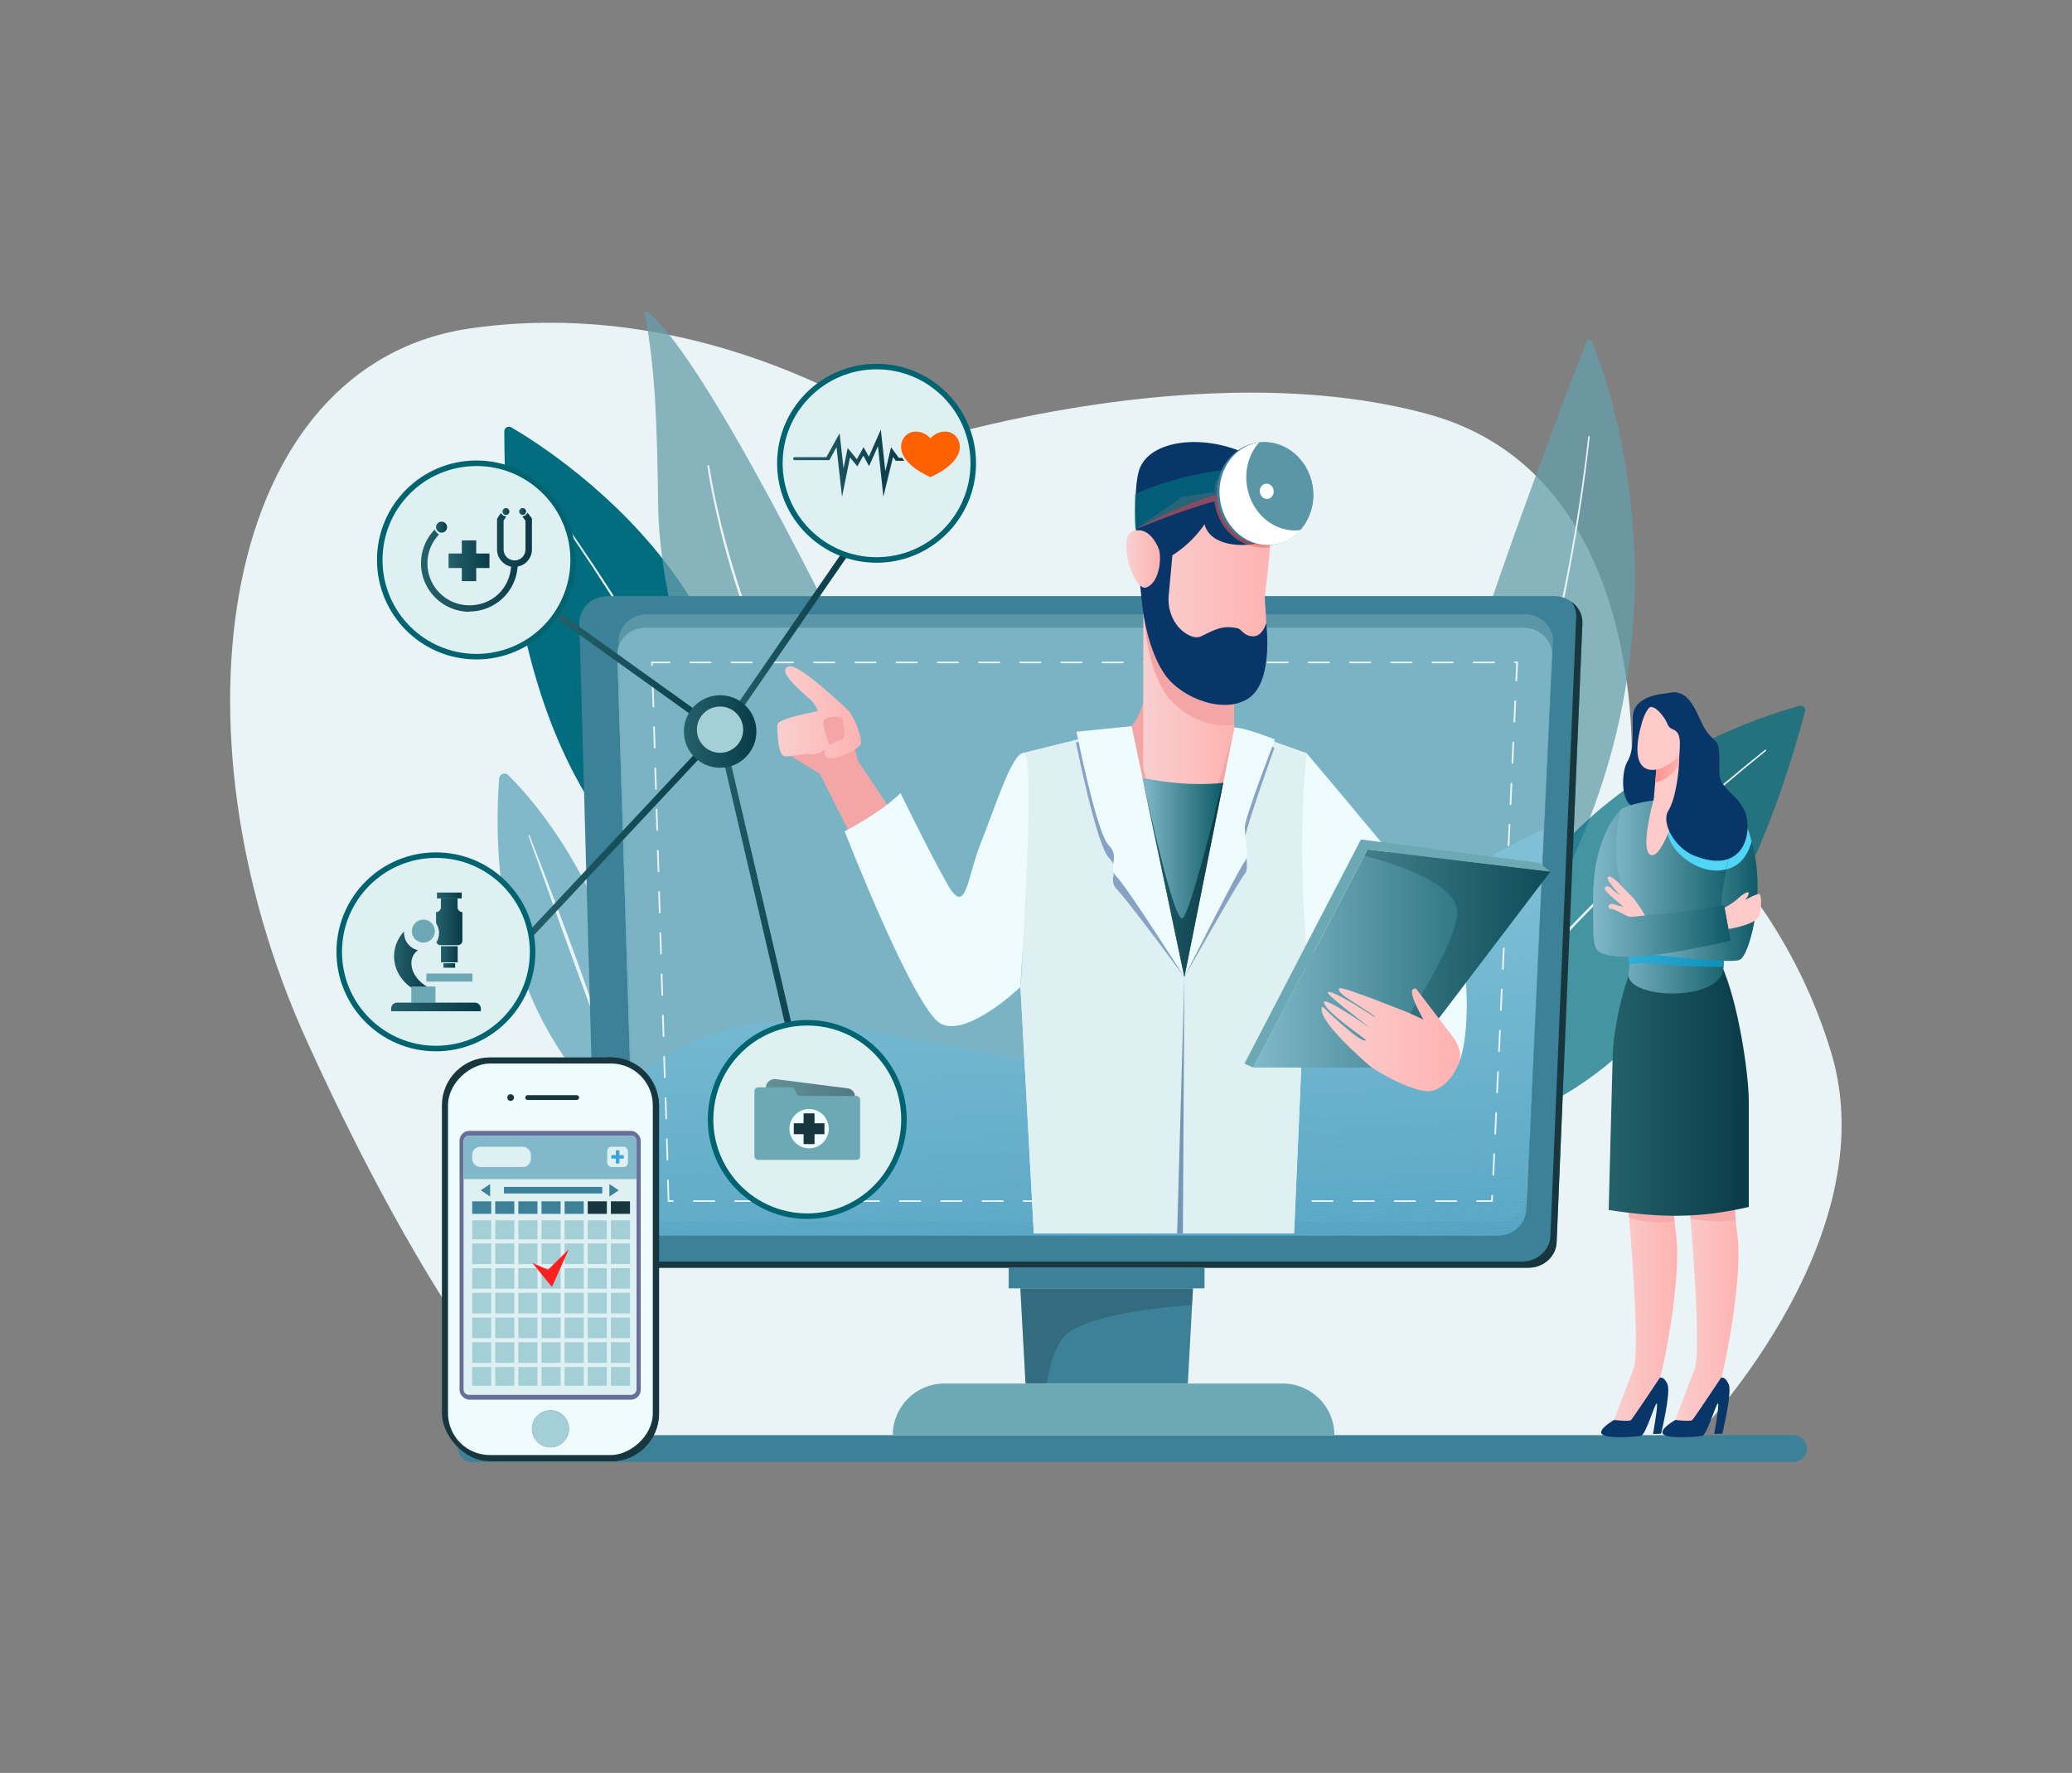 <?xml version="1.0" encoding="UTF-8"?>
<svg xmlns="http://www.w3.org/2000/svg" xmlns:xlink="http://www.w3.org/1999/xlink" viewBox="0 0 180 154">
  <rect x="0" y="0" width="180" height="154" fill="#808080" stroke="none"/>
  <defs>
    <style>
      .cls-1 {
        fill: none;
      }

      .cls-2 {
        fill: #4cb2e2;
      }

      .cls-3 {
        fill: #3fabdd;
      }

      .cls-4 {
        fill: #75cdf4;
      }

      .cls-5 {
        fill: #7dd2f8;
      }

      .cls-6 {
        fill: #50b5e4;
      }

      .cls-7 {
        fill: #32a2d7;
      }

      .cls-8 {
        fill: #57b9e7;
      }

      .cls-9 {
        fill: #7ed2f8;
      }

      .cls-10 {
        fill: #289cd3;
      }

      .cls-11 {
        fill: #279bd2;
      }

      .cls-12 {
        fill: #2a9dd4;
      }

      .cls-13 {
        fill: #30a1d6;
      }

      .cls-14 {
        fill: #148fca;
      }

      .cls-15 {
        fill: #68c4ef;
      }

      .cls-16 {
        fill: #87d8fc;
      }

      .cls-17 {
        fill: #6ac6f0;
      }

      .cls-18 {
        fill: #ff1f20;
      }

      .cls-19 {
        fill: #55b8e6;
      }

      .cls-20 {
        fill: #58bae8;
      }

      .cls-21 {
        fill: #5ebeea;
      }

      .cls-22 {
        fill: #2ea0d5;
      }

      .cls-23 {
        fill: #4fb4e4;
      }

      .cls-24 {
        fill: #2399d1;
      }

      .cls-25 {
        fill: #2499d1;
      }

      .cls-26 {
        fill: #63c1ec;
      }

      .cls-27 {
        fill: #43addf;
      }

      .cls-28 {
        fill: #128ec9;
      }

      .cls-29 {
        fill: #66c3ee;
      }

      .cls-30 {
        opacity: .53;
      }

      .cls-30, .cls-31, .cls-32, .cls-33 {
        mix-blend-mode: multiply;
      }

      .cls-31 {
        opacity: .57;
      }

      .cls-34 {
        fill: url(#linear-gradient-8);
      }

      .cls-35 {
        fill: url(#linear-gradient-7);
      }

      .cls-36 {
        fill: url(#linear-gradient-5);
      }

      .cls-37 {
        fill: url(#linear-gradient-6);
      }

      .cls-38 {
        fill: url(#linear-gradient-9);
      }

      .cls-39 {
        fill: url(#linear-gradient-4);
      }

      .cls-40 {
        fill: url(#linear-gradient-3);
      }

      .cls-41 {
        fill: url(#linear-gradient-2);
      }

      .cls-42 {
        fill: #259ad1;
      }

      .cls-32 {
        opacity: .68;
      }

      .cls-43 {
        fill: #2c9ed4;
      }

      .cls-44 {
        fill: #1d95ce;
      }

      .cls-45, .cls-46 {
        fill: #016d7f;
      }

      .cls-45, .cls-47 {
        opacity: .71;
      }

      .cls-48 {
        fill: #54b7e6;
      }

      .cls-49 {
        fill: #81b9ca;
      }

      .cls-50 {
        fill: #138ec9;
      }

      .cls-51 {
        fill: #59bbe8;
      }

      .cls-52 {
        fill: #2097cf;
      }

      .cls-53 {
        fill: #42acde;
      }

      .cls-54 {
        stroke: #006370;
        stroke-miterlimit: 10;
        stroke-width: .48px;
      }

      .cls-54, .cls-55 {
        fill: #dff0f2;
      }

      .cls-56 {
        fill: #727586;
      }

      .cls-57 {
        fill: #51d5f4;
      }

      .cls-58 {
        fill: #69c5ef;
      }

      .cls-59 {
        fill: #62c0ec;
      }

      .cls-60 {
        fill: #2fa0d6;
      }

      .cls-61 {
        fill: url(#linear-gradient);
      }

      .cls-62 {
        fill: #8bdbfe;
      }

      .cls-63 {
        fill: #2197d0;
      }

      .cls-64 {
        fill: #35a4d8;
      }

      .cls-65 {
        fill: #ffcaca;
      }

      .cls-66 {
        fill: #83d6fb;
      }

      .cls-67 {
        fill: #8ddcff;
      }

      .cls-68 {
        fill: #3da9dc;
      }

      .cls-69 {
        fill: #72cbf3;
      }

      .cls-70 {
        fill: #45aee0;
      }

      .cls-71 {
        fill: #3ca9dc;
      }

      .cls-72 {
        fill: #1992cc;
      }

      .cls-73 {
        fill: #39a7da;
      }

      .cls-74 {
        fill: #40abdd;
      }

      .cls-75 {
        fill: #7cd1f7;
      }

      .cls-76 {
        fill: #5cbde9;
      }

      .cls-77 {
        fill: #3aa7db;
      }

      .cls-78 {
        fill: #89d9fd;
      }

      .cls-79 {
        isolation: isolate;
      }

      .cls-80 {
        fill: #4db3e3;
      }

      .cls-81 {
        fill: #fd6100;
      }

      .cls-82 {
        fill: #48b0e0;
      }

      .cls-83 {
        fill: #34a3d8;
      }

      .cls-84 {
        fill: #6fc9f2;
      }

      .cls-85 {
        fill: #4bb2e2;
      }

      .cls-86 {
        fill: #f4a6a6;
      }

      .cls-87 {
        fill: #81d4fa;
      }

      .cls-88 {
        fill: #71caf3;
      }

      .cls-89 {
        fill: #53b7e5;
      }

      .cls-90 {
        fill: #87a2c2;
      }

      .cls-91 {
        clip-path: url(#clippath-1);
      }

      .cls-92 {
        clip-path: url(#clippath-2);
      }

      .cls-93 {
        fill: #33a3d8;
      }

      .cls-94 {
        fill: #79cff6;
      }

      .cls-95 {
        fill: #118dc9;
      }

      .cls-96 {
        fill: #64c2ed;
      }

      .cls-97 {
        fill: #44aedf;
      }

      .cls-98 {
        fill: #6bc6f0;
      }

      .cls-99 {
        fill: #60bfeb;
      }

      .cls-100 {
        fill: #5dbdea;
      }

      .cls-101 {
        fill: #676e9c;
      }

      .cls-102 {
        fill: #fff;
      }

      .cls-103 {
        fill: #269ad2;
      }

      .cls-104 {
        fill: #fd5e5a;
      }

      .cls-105 {
        fill: #52b6e5;
      }

      .cls-106 {
        fill: #77cef5;
      }

      .cls-107 {
        fill: #00b0ef;
      }

      .cls-108 {
        fill: #7ad0f7;
      }

      .cls-109 {
        fill: #5bbce9;
      }

      .cls-110 {
        fill: #80d4f9;
      }

      .cls-111 {
        fill: #74ccf4;
      }

      .cls-112 {
        fill: #4ab1e1;
      }

      .cls-113 {
        fill: #2d9fd5;
      }

      .cls-114 {
        fill: #1e95ce;
      }

      .cls-115 {
        fill: #1a93cd;
      }

      .cls-116 {
        fill: #65c2ed;
      }

      .cls-117 {
        fill: url(#linear-gradient-10);
      }

      .cls-118 {
        fill: url(#linear-gradient-11);
      }

      .cls-119 {
        fill: url(#linear-gradient-12);
      }

      .cls-120 {
        fill: url(#linear-gradient-13);
      }

      .cls-121 {
        fill: url(#linear-gradient-19);
      }

      .cls-122 {
        fill: url(#linear-gradient-14);
      }

      .cls-123 {
        fill: url(#linear-gradient-21);
      }

      .cls-124 {
        fill: url(#linear-gradient-20);
      }

      .cls-125 {
        fill: url(#linear-gradient-22);
      }

      .cls-126 {
        fill: url(#linear-gradient-23);
      }

      .cls-127 {
        fill: url(#linear-gradient-28);
      }

      .cls-128 {
        fill: url(#linear-gradient-25);
      }

      .cls-129 {
        fill: url(#linear-gradient-32);
      }

      .cls-130 {
        fill: url(#linear-gradient-31);
      }

      .cls-131 {
        fill: url(#linear-gradient-33);
      }

      .cls-132 {
        fill: url(#linear-gradient-30);
      }

      .cls-133 {
        fill: url(#linear-gradient-15);
      }

      .cls-134 {
        fill: url(#linear-gradient-16);
      }

      .cls-135 {
        fill: url(#linear-gradient-17);
      }

      .cls-136 {
        fill: url(#linear-gradient-18);
      }

      .cls-137 {
        fill: url(#linear-gradient-34);
      }

      .cls-138 {
        fill: url(#linear-gradient-27);
      }

      .cls-139 {
        fill: url(#linear-gradient-24);
      }

      .cls-140 {
        fill: url(#linear-gradient-26);
      }

      .cls-141 {
        fill: url(#linear-gradient-29);
      }

      .cls-142 {
        fill: #85d7fb;
      }

      .cls-143 {
        fill: #36a5d9;
      }

      .cls-144 {
        fill: #1c94cd;
      }

      .cls-145 {
        fill: #093668;
      }

      .cls-146 {
        fill: #37a5d9;
      }

      .cls-147 {
        fill: #1891cc;
      }

      .cls-148 {
        fill: #49b0e1;
      }

      .cls-149 {
        fill: #67c4ee;
      }

      .cls-150 {
        opacity: .82;
      }

      .cls-151 {
        opacity: .44;
      }

      .cls-152 {
        opacity: .66;
      }

      .cls-153 {
        opacity: .28;
      }

      .cls-154 {
        fill: #70c9f2;
      }

      .cls-155 {
        fill: #eaf3f5;
      }

      .cls-156 {
        fill: #5abbe8;
      }

      .cls-157 {
        fill: #299cd3;
      }

      .cls-158 {
        fill: #a5cfd6;
      }

      .cls-159 {
        fill: #1f96cf;
      }

      .cls-160 {
        fill: #73cbf3;
      }

      .cls-161 {
        fill: #5fbeeb;
      }

      .cls-162 {
        fill: #7bd0f7;
      }

      .cls-163 {
        fill: #3ba8db;
      }

      .cls-164 {
        fill: #88d9fd;
      }

      .cls-165 {
        fill: #86d8fc;
      }

      .cls-166 {
        fill: #56b9e7;
      }

      .cls-167 {
        fill: #61c0ec;
      }

      .cls-168 {
        fill: #1690cb;
      }

      .cls-169 {
        fill: #8adafe;
      }

      .cls-170 {
        fill: #31a2d7;
      }

      .cls-171 {
        fill: #1590ca;
      }

      .cls-172 {
        fill: #41acde;
      }

      .cls-173 {
        fill: #6dc7f1;
      }

      .cls-174 {
        fill: #78cff6;
      }

      .cls-175 {
        fill: #7696b5;
      }

      .cls-176 {
        fill: #1b93cd;
      }

      .cls-177 {
        fill: #51b5e4;
      }

      .cls-178 {
        fill: #38a6da;
      }

      .cls-179 {
        fill: #eefcff;
      }

      .cls-180 {
        fill: #18363d;
      }

      .cls-181 {
        fill: #1791cb;
      }

      .cls-182 {
        fill: #2298d0;
      }

      .cls-183 {
        fill: #4eb4e3;
      }

      .cls-184 {
        fill: #7fd3f9;
      }

      .cls-185 {
        fill: #2b9ed4;
      }

      .cls-186 {
        fill: #3eaadc;
      }

      .cls-187 {
        fill: #84d6fb;
      }

      .cls-188 {
        fill: #47afe0;
      }

      .cls-189 {
        fill: #659daa;
        opacity: .75;
      }

      .cls-190 {
        clip-path: url(#clippath);
      }

      .cls-191 {
        fill: #6da8b5;
      }

      .cls-192 {
        fill: #82d5fa;
      }

      .cls-193 {
        fill: #8cdbff;
      }

      .cls-194 {
        fill: #6ec8f1;
      }

      .cls-195 {
        fill: #6cc7f0;
      }

      .cls-196 {
        fill: #3c8197;
      }

      .cls-197 {
        mix-blend-mode: screen;
        opacity: .32;
      }

      .cls-198 {
        fill: #76cdf5;
      }
    </style>
    <clipPath id="clippath">
      <path class="cls-49" d="M55.12,105.01l-1.49-48.17c0-1.27,1.1-2.3,2.46-2.3h76.26c1.36,0,2.46,1.03,2.46,2.3l-2.24,48.17c0,1.27-1.1,2.3-2.46,2.3H57.58c-1.36,0-2.46-1.03-2.46-2.3Z"/>
    </clipPath>
    <clipPath id="clippath-1">
      <path class="cls-1" d="M119.42,83.27c-9.25,16.27-25.37,9.1-47.29,5.74-7.36-1.13-13.05,1.27-17.35,4.95l.34,11.05c0,1.27,1.1,2.3,2.46,2.3h72.52c1.36,0,2.46-1.03,2.46-2.3l1.54-33.01c-6.77,3.22-12.25,6.99-14.69,11.27Z"/>
    </clipPath>
    <clipPath id="clippath-2">
      <path class="cls-55" d="M88.96,65.39s.14,16.69-.31,20.35l1.16,21.4h22.61s1.04-23.48,1.04-25.27.07-16.43.07-16.43l-6.3-2.25-8.92-.11-9.35,2.31Z"/>
    </clipPath>
    <linearGradient id="linear-gradient" x1="99.31" y1="62.26" x2="107.22" y2="62.26" gradientUnits="userSpaceOnUse">
      <stop offset="0" stop-color="#f9cfcf"/>
      <stop offset="1" stop-color="#feb3b1"/>
    </linearGradient>
    <linearGradient id="linear-gradient-2" x1="99.44" y1="50.6" x2="110.36" y2="50.6" xlink:href="#linear-gradient"/>
    <linearGradient id="linear-gradient-3" x1="97.84" y1="48.56" x2="100.77" y2="48.56" xlink:href="#linear-gradient"/>
    <linearGradient id="linear-gradient-4" x1="99.25" y1="76.21" x2="106.26" y2="76.21" gradientUnits="userSpaceOnUse">
      <stop offset="0" stop-color="#81b9ca"/>
      <stop offset="1" stop-color="#0e5a66"/>
    </linearGradient>
    <linearGradient id="linear-gradient-5" x1="99.25" y1="76.21" x2="106.26" y2="76.21" gradientUnits="userSpaceOnUse">
      <stop offset="0" stop-color="#24616b"/>
      <stop offset="1" stop-color="#093b47"/>
    </linearGradient>
    <linearGradient id="linear-gradient-6" x1="67.52" y1="61.88" x2="74.78" y2="61.88" xlink:href="#linear-gradient"/>
    <linearGradient id="linear-gradient-7" x1="62.87" y1="55.28" x2="74.06" y2="55.28" xlink:href="#linear-gradient-5"/>
    <linearGradient id="linear-gradient-8" x1="44.63" y1="72.97" x2="62.83" y2="72.97" xlink:href="#linear-gradient-5"/>
    <linearGradient id="linear-gradient-9" x1="48.08" y1="58.45" x2="62.83" y2="58.45" xlink:href="#linear-gradient-5"/>
    <linearGradient id="linear-gradient-10" x1="62.27" y1="79.77" x2="70.4" y2="79.77" xlink:href="#linear-gradient-5"/>
    <linearGradient id="linear-gradient-11" x1="59.4" y1="63.54" x2="65.71" y2="63.54" xlink:href="#linear-gradient-5"/>
    <linearGradient id="linear-gradient-12" x1="108.87" y1="83.26" x2="134.68" y2="83.26" xlink:href="#linear-gradient-4"/>
    <linearGradient id="linear-gradient-13" x1="118.53" y1="83.26" x2="134.68" y2="83.26" xlink:href="#linear-gradient-5"/>
    <linearGradient id="linear-gradient-14" x1="114.83" y1="90.32" x2="126.87" y2="90.32" xlink:href="#linear-gradient"/>
    <linearGradient id="linear-gradient-15" x1="139.94" y1="111.58" x2="145.7" y2="111.58" xlink:href="#linear-gradient"/>
    <linearGradient id="linear-gradient-16" x1="145.27" y1="111.58" x2="151.02" y2="111.58" xlink:href="#linear-gradient"/>
    <linearGradient id="linear-gradient-17" x1="139.75" y1="93.96" x2="151.92" y2="93.96" xlink:href="#linear-gradient-5"/>
    <linearGradient id="linear-gradient-18" x1="139.93" y1="77.84" x2="150.95" y2="77.84" xlink:href="#linear-gradient-4"/>
    <linearGradient id="linear-gradient-19" x1="142.91" y1="77.04" x2="152.69" y2="77.04" xlink:href="#linear-gradient-4"/>
    <linearGradient id="linear-gradient-20" x1="138.39" y1="76.74" x2="150.33" y2="76.74" xlink:href="#linear-gradient-4"/>
    <linearGradient id="linear-gradient-21" x1="143.8" y1="66.34" x2="145.92" y2="66.34" gradientUnits="userSpaceOnUse">
      <stop offset="0" stop-color="#ff928e"/>
      <stop offset="1" stop-color="#feb3b1"/>
    </linearGradient>
    <linearGradient id="linear-gradient-22" x1="37.87" y1="45.79" x2="38.84" y2="45.79" xlink:href="#linear-gradient-5"/>
    <linearGradient id="linear-gradient-23" x1="43.64" y1="44.43" x2="44.25" y2="44.43" xlink:href="#linear-gradient-5"/>
    <linearGradient id="linear-gradient-24" x1="36.57" y1="48.84" x2="46.21" y2="48.84" xlink:href="#linear-gradient-5"/>
    <linearGradient id="linear-gradient-25" x1="45.1" y1="44.43" x2="45.7" y2="44.43" xlink:href="#linear-gradient-5"/>
    <linearGradient id="linear-gradient-26" x1="38.97" y1="48.71" x2="42.52" y2="48.71" xlink:href="#linear-gradient-5"/>
    <linearGradient id="linear-gradient-27" x1="68.91" y1="40.24" x2="78.57" y2="40.24" xlink:href="#linear-gradient-5"/>
    <linearGradient id="linear-gradient-28" x1="38.3" y1="82.9" x2="39.75" y2="82.9" gradientTransform="translate(78.06 165.79) rotate(-180)" xlink:href="#linear-gradient-5"/>
    <linearGradient id="linear-gradient-29" x1="38.52" y1="83.87" x2="39.54" y2="83.87" gradientTransform="translate(78.06 167.74) rotate(-180)" xlink:href="#linear-gradient-5"/>
    <linearGradient id="linear-gradient-30" x1="37.88" y1="80.07" x2="40.17" y2="80.07" xlink:href="#linear-gradient-5"/>
    <linearGradient id="linear-gradient-31" x1="37.95" y1="77.78" x2="40.1" y2="77.78" gradientTransform="translate(78.06 155.57) rotate(-180)" xlink:href="#linear-gradient-5"/>
    <linearGradient id="linear-gradient-32" x1="34.22" y1="83.62" x2="37.08" y2="83.62" xlink:href="#linear-gradient-5"/>
    <linearGradient id="linear-gradient-33" x1="33.98" y1="87.47" x2="41.76" y2="87.47" gradientTransform="translate(75.74 174.93) rotate(-180)" xlink:href="#linear-gradient-5"/>
    <linearGradient id="linear-gradient-34" x1="66.11" y1="96.53" x2="74.29" y2="96.53" gradientTransform="translate(157.03 14.64) rotate(82.71)" xlink:href="#linear-gradient-5"/>
  </defs>
  <g class="cls-79">
    <g id="Layer_1" data-name="Layer 1">
      <g>
        <path class="cls-155" d="M48.06,125.44s-9.22-8.13-21.45-35.12c-12.22-26.99-7.57-58.76,14.4-61.82,21.97-3.06,39.02,9.95,39.02,9.95,0,0,24.5-7.83,44.05-2.47,19.56,5.35,17.63,31.58,17.63,31.58,0,0,12.33,7.28,17.36,23.83,5.03,16.55-12.28,33.97-12.28,33.97l-98.74.07Z"/>
        <rect class="cls-196" x="39.78" y="124.66" width="117.19" height="2.33" rx="1.15" ry="1.15"/>
        <g>
          <path class="cls-49" d="M56.29,98.91s-14.59-7.78-12.93-31.29c.03-.39.5-.57.78-.3,2.61,2.56,11.59,12.71,12.14,31.59Z"/>
          <path class="cls-155" d="M46.01,72.58c.75,1.93,1.49,3.86,2.23,5.8.37.97.73,1.94,1.09,2.91l.54,1.46.53,1.46,1.04,2.92.52,1.46.51,1.47c.67,1.96,1.33,3.92,1.94,5.9,0,.03,0,.06-.04.07-.03,0-.06,0-.07-.04l-.51-1.47-.52-1.46c-.35-.97-.69-1.95-1.04-2.92l-1.05-2.92-1.06-2.92-.53-1.46-.53-1.46c-.36-.97-.7-1.95-1.05-2.92-.7-1.95-1.39-3.9-2.1-5.84-.01-.03,0-.07.04-.08.03-.01.07,0,.08.04Z"/>
        </g>
        <g>
          <path class="cls-46" d="M44.42,37.12c4.17,2.44,27.88,17.66,17.6,42.46,0,0-18.18-6-18.21-42.11,0-.32.34-.51.62-.35Z"/>
          <path class="cls-155" d="M46.22,41.67c.92,1.24,1.81,2.5,2.69,3.77.88,1.27,1.74,2.55,2.59,3.84.85,1.29,1.68,2.59,2.5,3.9.82,1.31,1.62,2.63,2.4,3.96,1.56,2.66,3.04,5.38,4.36,8.16.67,1.39,1.28,2.8,1.85,4.24.56,1.43,1.06,2.89,1.45,4.38h0c.02.08.1.12.17.1s.12-.1.1-.17h0c-.39-1.5-.91-2.97-1.48-4.41-.57-1.44-1.2-2.86-1.87-4.25-1.34-2.79-2.84-5.5-4.41-8.16-.79-1.33-1.59-2.65-2.42-3.96-.82-1.31-1.67-2.6-2.52-3.89-.86-1.29-1.73-2.56-2.61-3.83-.89-1.27-1.78-2.52-2.7-3.76-.02-.03-.06-.03-.08-.01-.03.02-.03.06-.01.08h0Z"/>
        </g>
        <g>
          <path class="cls-189" d="M128.38,97.82s-4.99-26.15-1.13-38.59c3.44-11.1,9.34-26.4,10.57-29.56.08-.22.39-.22.48,0,1.44,3.51,8.34,22.51-1.38,44.24-10.78,24.09-8.54,23.92-8.54,23.92Z"/>
          <path class="cls-155" d="M138.1,37.96c-.2,1.88-.45,3.75-.73,5.61-.28,1.86-.59,3.72-.94,5.58-.34,1.85-.71,3.7-1.12,5.54-.41,1.84-.85,3.67-1.32,5.5-.48,1.82-1,3.64-1.55,5.44-.56,1.8-1.17,3.59-1.82,5.36-.66,1.77-1.38,3.52-2.15,5.24-.79,1.72-1.64,3.41-2.56,5.05-.04.07-.12.09-.19.05-.07-.04-.09-.12-.05-.19h0s0,0,0,0c.93-1.64,1.78-3.31,2.57-5.02.78-1.71,1.49-3.46,2.16-5.21.65-1.76,1.27-3.55,1.83-5.34.56-1.8,1.08-3.61,1.57-5.43.48-1.82.93-3.65,1.34-5.49.41-1.84.79-3.68,1.14-5.53.35-1.85.67-3.71.95-5.57.28-1.86.54-3.73.74-5.6h0s.04-.07.08-.07.07.04.07.08Z"/>
        </g>
        <g>
          <path class="cls-45" d="M156.31,61.31c-4.66,1.29-31.48,9.89-27.93,36.51,0,0,19.11-1.12,28.43-36.01.08-.31-.2-.58-.5-.5Z"/>
          <path class="cls-155" d="M153.4,65.24c-1.2.96-2.39,1.95-3.57,2.95-1.18,1-2.34,2.01-3.49,3.04-1.15,1.03-2.29,2.07-3.42,3.12-1.13,1.05-2.24,2.13-3.33,3.21-2.19,2.17-4.32,4.41-6.31,6.76-1,1.17-1.96,2.38-2.87,3.62-.91,1.24-1.77,2.52-2.53,3.86h0c-.04.07-.12.09-.19.05s-.09-.12-.05-.19h0c.77-1.35,1.64-2.63,2.56-3.88.92-1.24,1.89-2.45,2.9-3.62,2.01-2.35,4.16-4.58,6.36-6.75,1.1-1.08,2.22-2.15,3.35-3.2,1.13-1.05,2.28-2.09,3.44-3.11,1.16-1.02,2.33-2.03,3.51-3.03,1.18-1,2.37-1.98,3.58-2.94.03-.02.06-.02.08,0,.02.03.02.06,0,.08h0Z"/>
        </g>
        <g>
          <path class="cls-189" d="M56.28,27.06c-.13-.11-.28-.04-.25.12.93,5.37,1.04,9.38,1.15,16.95.16,10.75,7.34,39.7,30.61,38.2,0,0-5.26-7.65-11.63-20.75-6.37-13.13-15.31-30.57-19.88-34.52Z"/>
          <path class="cls-155" d="M61.62,40.48c.13.87.3,1.73.47,2.59.18.86.38,1.72.59,2.57.42,1.71.91,3.4,1.44,5.08,1.08,3.35,2.38,6.63,3.93,9.78,1.55,3.15,3.37,6.18,5.48,8.99,2.12,2.8,4.54,5.38,7.28,7.57.08.06.09.17.03.25-.06.08-.17.09-.25.03h0c-2.75-2.23-5.19-4.83-7.3-7.66-2.12-2.83-3.92-5.89-5.47-9.06-1.55-3.17-2.84-6.47-3.9-9.83-.53-1.68-1.01-3.38-1.42-5.1-.21-.86-.4-1.72-.58-2.58-.18-.86-.34-1.73-.46-2.61,0-.04.02-.08.07-.09.04,0,.08.02.09.07h0Z"/>
        </g>
        <path class="cls-196" d="M132.77,110.12H54.28c-1.36,0-2.46-1.03-2.46-2.3l-1.49-53.74c0-1.27,1.1-2.3,2.46-2.3h82.22c1.36,0,2.46,1.03,2.46,2.3l-2.24,53.74c0,1.27-1.1,2.3-2.46,2.3Z"/>
        <path class="cls-180" d="M136.52,52.27c.26.36.41.8.41,1.27l-2.24,53.74c0,1.27-1.1,2.3-2.46,2.3H53.74c-.57,0-1.09-.18-1.51-.48.44.62,1.19,1.02,2.05,1.02h78.49c1.36,0,2.46-1.03,2.46-2.3l2.24-53.74c0-.74-.37-1.4-.96-1.82Z"/>
        <path class="cls-189" d="M55.23,103.83l-1.49-48.17c0-1.27,1.1-2.3,2.46-2.3h76.26c1.36,0,2.46,1.03,2.46,2.3l-2.24,48.17c0,1.27-1.1,2.3-2.46,2.3H57.7c-1.36,0-2.46-1.03-2.46-2.3Z"/>
        <g class="cls-150">
          <path class="cls-49" d="M55.12,105.01l-1.49-48.17c0-1.27,1.1-2.3,2.46-2.3h76.26c1.36,0,2.46,1.03,2.46,2.3l-2.24,48.17c0,1.27-1.1,2.3-2.46,2.3H57.58c-1.36,0-2.46-1.03-2.46-2.3Z"/>
          <g class="cls-190">
            <polygon class="cls-49" points="132.02 107.31 134.81 107.13 134.81 107.31 132.02 107.31"/>
            <polygon class="cls-49" points="125.23 107.31 134.81 106.69 134.81 107.13 132.02 107.31 125.23 107.31"/>
            <polygon class="cls-49" points="118.43 107.31 134.81 106.25 134.81 106.69 125.23 107.31 118.43 107.31"/>
            <polygon class="cls-49" points="111.64 107.31 134.81 105.8 134.81 106.25 118.43 107.31 111.64 107.31"/>
            <polygon class="cls-49" points="104.84 107.31 134.81 105.36 134.81 105.8 111.64 107.31 104.84 107.31"/>
            <polygon class="cls-49" points="98.05 107.31 134.81 104.92 134.81 105.36 104.84 107.31 98.05 107.31"/>
            <polygon class="cls-49" points="91.25 107.31 134.81 104.48 134.81 104.92 98.05 107.31 91.25 107.31"/>
            <polygon class="cls-49" points="84.46 107.31 134.81 104.04 134.81 104.48 91.25 107.31 84.46 107.31"/>
            <polygon class="cls-49" points="77.66 107.31 134.81 103.6 134.81 104.04 84.46 107.31 77.66 107.31"/>
            <polygon class="cls-49" points="70.87 107.31 134.81 103.16 134.81 103.6 77.66 107.31 70.87 107.31"/>
            <polygon class="cls-49" points="64.07 107.31 134.81 102.71 134.81 103.16 70.87 107.31 64.07 107.31"/>
            <polygon class="cls-49" points="57.28 107.31 134.81 102.27 134.81 102.71 64.07 107.31 57.28 107.31"/>
            <polygon class="cls-49" points="55.04 107.31 55.02 107.02 134.81 101.83 134.81 102.27 57.28 107.31 55.04 107.31"/>
            <polygon class="cls-49" points="55.02 107.02 54.99 106.58 134.81 101.39 134.81 101.83 55.02 107.02"/>
            <polygon class="cls-49" points="54.99 106.58 54.96 106.14 134.81 100.95 134.81 101.39 54.99 106.58"/>
            <polygon class="cls-49" points="54.96 106.14 54.93 105.7 134.81 100.51 134.81 100.95 54.96 106.14"/>
            <polygon class="cls-49" points="54.93 105.7 54.9 105.26 134.81 100.06 134.81 100.51 54.93 105.7"/>
            <polygon class="cls-49" points="54.9 105.26 54.87 104.82 134.81 99.62 134.81 100.06 54.9 105.26"/>
            <polygon class="cls-49" points="54.87 104.82 54.85 104.38 134.81 99.18 134.81 99.62 54.87 104.82"/>
            <polygon class="cls-49" points="54.85 104.38 54.82 103.94 134.81 98.74 134.81 99.18 54.85 104.38"/>
            <polygon class="cls-49" points="54.82 103.94 54.79 103.5 134.81 98.3 134.81 98.74 54.82 103.94"/>
            <polygon class="cls-49" points="54.79 103.5 54.76 103.06 134.81 97.86 134.81 98.3 54.79 103.5"/>
            <polygon class="cls-49" points="54.76 103.06 54.73 102.62 134.81 97.41 134.81 97.86 54.76 103.06"/>
            <polygon class="cls-49" points="54.73 102.62 54.7 102.18 134.81 96.97 134.81 97.41 54.73 102.62"/>
            <polygon class="cls-49" points="54.7 102.18 54.67 101.74 134.81 96.53 134.81 96.97 54.7 102.18"/>
            <polygon class="cls-49" points="54.67 101.74 54.65 101.3 134.81 96.09 134.81 96.53 54.67 101.74"/>
            <polygon class="cls-49" points="54.65 101.3 54.62 100.86 134.81 95.65 134.81 96.09 54.65 101.3"/>
            <polygon class="cls-49" points="54.62 100.86 54.59 100.42 134.81 95.21 134.81 95.65 54.62 100.86"/>
            <polygon class="cls-49" points="54.59 100.42 54.56 99.98 134.81 94.77 134.81 95.21 54.59 100.42"/>
            <polygon class="cls-49" points="54.56 99.98 54.53 99.54 134.81 94.32 134.81 94.77 54.56 99.98"/>
            <polygon class="cls-49" points="54.53 99.54 54.5 99.1 134.81 93.88 134.81 94.32 54.53 99.54"/>
            <polygon class="cls-49" points="54.5 99.1 54.47 98.66 134.81 93.44 134.81 93.88 54.5 99.1"/>
            <polygon class="cls-49" points="54.47 98.66 54.45 98.22 134.81 93 134.81 93.44 54.47 98.66"/>
            <polygon class="cls-49" points="54.45 98.22 54.42 97.78 134.81 92.56 134.81 93 54.45 98.22"/>
            <polygon class="cls-49" points="54.42 97.78 54.39 97.34 134.81 92.12 134.81 92.56 54.42 97.78"/>
            <polygon class="cls-49" points="54.39 97.34 54.36 96.9 134.81 91.67 134.81 92.12 54.39 97.34"/>
            <polygon class="cls-49" points="54.36 96.9 54.33 96.46 134.81 91.23 134.81 91.67 54.36 96.9"/>
            <polygon class="cls-49" points="54.33 96.46 54.3 96.02 134.81 90.79 134.81 91.23 54.33 96.46"/>
            <polygon class="cls-49" points="54.3 96.02 54.27 95.58 134.81 90.35 134.81 90.79 54.3 96.02"/>
            <polygon class="cls-49" points="54.27 95.58 54.25 95.14 134.81 89.91 134.81 90.35 54.27 95.58"/>
            <polygon class="cls-49" points="54.25 95.14 54.22 94.7 134.81 89.47 134.81 89.91 54.25 95.14"/>
            <polygon class="cls-49" points="54.22 94.7 54.19 94.26 134.81 89.03 134.81 89.47 54.22 94.7"/>
            <polygon class="cls-49" points="54.19 94.26 54.16 93.82 134.81 88.58 134.81 89.03 54.19 94.26"/>
            <polygon class="cls-49" points="54.16 93.82 54.13 93.38 134.81 88.14 134.81 88.58 54.16 93.82"/>
            <polygon class="cls-49" points="54.13 93.38 54.1 92.94 134.81 87.7 134.81 88.14 54.13 93.38"/>
            <polygon class="cls-49" points="54.1 92.94 54.07 92.51 134.81 87.26 134.81 87.7 54.1 92.94"/>
            <polygon class="cls-49" points="54.07 92.51 54.05 92.07 134.81 86.82 134.81 87.26 54.07 92.51"/>
            <polygon class="cls-49" points="54.05 92.07 54.02 91.63 134.81 86.38 134.81 86.82 54.05 92.07"/>
            <polygon class="cls-49" points="54.02 91.63 53.99 91.19 134.81 85.93 134.81 86.38 54.02 91.63"/>
            <polygon class="cls-49" points="53.99 91.19 53.96 90.75 134.81 85.49 134.81 85.93 53.99 91.19"/>
            <polygon class="cls-49" points="53.96 90.75 53.93 90.31 134.81 85.05 134.81 85.49 53.96 90.75"/>
            <polygon class="cls-49" points="53.93 90.31 53.9 89.87 134.81 84.61 134.81 85.05 53.93 90.31"/>
            <polygon class="cls-49" points="53.9 89.87 53.87 89.43 134.81 84.17 134.81 84.61 53.9 89.87"/>
            <polygon class="cls-49" points="53.87 89.43 53.85 88.99 134.81 83.73 134.81 84.17 53.87 89.43"/>
            <polygon class="cls-49" points="53.85 88.99 53.82 88.55 134.81 83.28 134.81 83.73 53.85 88.99"/>
            <polygon class="cls-49" points="53.82 88.55 53.79 88.11 134.81 82.84 134.81 83.28 53.82 88.55"/>
            <polygon class="cls-49" points="53.79 88.11 53.76 87.67 134.81 82.4 134.81 82.84 53.79 88.11"/>
            <polygon class="cls-49" points="53.76 87.67 53.73 87.23 134.81 81.96 134.81 82.4 53.76 87.67"/>
            <polygon class="cls-49" points="53.73 87.23 53.7 86.79 134.81 81.52 134.81 81.96 53.73 87.23"/>
            <polygon class="cls-49" points="53.7 86.79 53.67 86.35 134.81 81.08 134.81 81.52 53.7 86.79"/>
            <polygon class="cls-49" points="53.67 86.35 53.65 85.91 134.81 80.64 134.81 81.08 53.67 86.35"/>
            <polygon class="cls-49" points="53.65 85.91 53.63 85.66 53.63 85.47 134.81 80.19 134.81 80.64 53.65 85.91"/>
            <polygon class="cls-49" points="53.63 85.03 134.81 79.75 134.81 80.19 53.63 85.47 53.63 85.03"/>
            <polygon class="cls-49" points="53.63 84.59 134.81 79.31 134.81 79.75 53.63 85.03 53.63 84.59"/>
            <polygon class="cls-49" points="53.63 84.14 134.81 78.87 134.81 79.31 53.63 84.59 53.63 84.14"/>
            <polygon class="cls-49" points="53.63 83.7 134.81 78.43 134.81 78.87 53.63 84.14 53.63 83.7"/>
            <polygon class="cls-49" points="53.63 83.26 134.81 77.99 134.81 78.43 53.63 83.7 53.63 83.26"/>
            <polygon class="cls-49" points="53.63 82.82 134.81 77.54 134.81 77.99 53.63 83.26 53.63 82.82"/>
            <polygon class="cls-49" points="53.63 82.38 134.81 77.1 134.81 77.54 53.63 82.82 53.63 82.38"/>
            <polygon class="cls-49" points="53.63 81.94 134.81 76.66 134.81 77.1 53.63 82.38 53.63 81.94"/>
            <polygon class="cls-49" points="53.63 81.5 134.81 76.22 134.81 76.66 53.63 81.94 53.63 81.5"/>
            <polygon class="cls-49" points="53.63 81.05 134.81 75.78 134.81 76.22 53.63 81.5 53.63 81.05"/>
            <polygon class="cls-49" points="53.63 80.61 134.81 75.34 134.81 75.78 53.63 81.05 53.63 80.61"/>
            <polygon class="cls-49" points="53.63 80.17 134.81 74.9 134.81 75.34 53.63 80.61 53.63 80.17"/>
            <polygon class="cls-49" points="53.63 79.73 134.81 74.45 134.81 74.9 53.63 80.17 53.63 79.73"/>
            <polygon class="cls-49" points="53.63 79.29 134.81 74.01 134.81 74.45 53.63 79.73 53.63 79.29"/>
            <polygon class="cls-49" points="53.63 78.85 134.81 73.57 134.81 74.01 53.63 79.29 53.63 78.85"/>
            <polygon class="cls-49" points="53.63 78.4 134.81 73.13 134.81 73.57 53.63 78.85 53.63 78.4"/>
            <polygon class="cls-49" points="53.63 77.96 134.81 72.69 134.81 73.13 53.63 78.4 53.63 77.96"/>
            <polygon class="cls-49" points="53.63 77.52 134.81 72.25 134.81 72.69 53.63 77.96 53.63 77.52"/>
            <polygon class="cls-49" points="53.63 77.08 134.81 71.8 134.81 72.25 53.63 77.52 53.63 77.08"/>
            <polygon class="cls-49" points="53.63 76.64 134.81 71.36 134.81 71.8 53.63 77.08 53.63 76.64"/>
            <polygon class="cls-49" points="53.63 76.2 134.81 70.92 134.81 71.36 53.63 76.64 53.63 76.2"/>
            <polygon class="cls-49" points="53.63 75.75 134.81 70.48 134.81 70.92 53.63 76.2 53.63 75.75"/>
            <polygon class="cls-49" points="53.63 75.31 134.81 70.04 134.81 70.48 53.63 75.75 53.63 75.31"/>
            <polygon class="cls-49" points="53.63 74.87 134.81 69.6 134.81 70.04 53.63 75.31 53.63 74.87"/>
            <polygon class="cls-49" points="53.63 74.43 134.81 69.15 134.81 69.6 53.63 74.87 53.63 74.43"/>
            <polygon class="cls-49" points="53.63 73.99 134.81 68.71 134.81 69.15 53.63 74.43 53.63 73.99"/>
            <polygon class="cls-49" points="53.63 73.55 134.81 68.27 134.81 68.71 53.63 73.99 53.63 73.55"/>
            <polygon class="cls-49" points="53.63 73.11 134.81 67.83 134.81 68.27 53.63 73.55 53.63 73.11"/>
            <polygon class="cls-49" points="53.63 72.66 134.81 67.39 134.81 67.83 53.63 73.11 53.63 72.66"/>
            <polygon class="cls-49" points="53.63 72.22 134.81 66.95 134.81 67.39 53.63 72.66 53.63 72.22"/>
            <polygon class="cls-49" points="53.63 71.78 134.81 66.51 134.81 66.95 53.63 72.22 53.63 71.78"/>
            <polygon class="cls-49" points="53.63 71.34 134.81 66.06 134.81 66.51 53.63 71.78 53.63 71.34"/>
            <polygon class="cls-49" points="53.63 70.9 134.81 65.62 134.81 66.06 53.63 71.34 53.63 70.9"/>
            <polygon class="cls-49" points="53.63 70.46 134.81 65.18 134.81 65.62 53.63 70.9 53.63 70.46"/>
            <polygon class="cls-49" points="53.63 70.01 134.81 64.74 134.81 65.18 53.63 70.46 53.63 70.01"/>
            <polygon class="cls-49" points="53.63 69.57 134.81 64.3 134.81 64.74 53.63 70.01 53.63 69.57"/>
            <polygon class="cls-49" points="53.63 69.13 134.81 63.86 134.81 64.3 53.63 69.57 53.63 69.13"/>
            <polygon class="cls-49" points="53.63 68.69 134.81 63.41 134.81 63.86 53.63 69.13 53.63 68.69"/>
            <polygon class="cls-49" points="53.63 68.25 134.81 62.97 134.81 63.41 53.63 68.69 53.63 68.25"/>
            <polygon class="cls-49" points="53.63 67.81 134.81 62.53 134.81 62.97 53.63 68.25 53.63 67.81"/>
            <polygon class="cls-49" points="53.63 67.36 134.81 62.09 134.81 62.53 53.63 67.81 53.63 67.36"/>
            <polygon class="cls-49" points="53.63 66.92 134.81 61.65 134.81 62.09 53.63 67.36 53.63 66.92"/>
            <polygon class="cls-49" points="53.63 66.48 134.81 61.21 134.81 61.65 53.63 66.92 53.63 66.48"/>
            <polygon class="cls-49" points="53.63 66.04 134.81 60.77 134.81 61.21 53.63 66.48 53.63 66.04"/>
            <polygon class="cls-49" points="53.63 65.6 134.81 60.32 134.81 60.77 53.63 66.04 53.63 65.6"/>
            <polygon class="cls-49" points="53.63 65.16 134.81 59.88 134.81 60.32 53.63 65.6 53.63 65.16"/>
            <polygon class="cls-49" points="53.63 64.72 134.81 59.44 134.81 59.88 53.63 65.16 53.63 64.72"/>
            <polygon class="cls-49" points="53.63 64.27 134.81 59 134.81 59.44 53.63 64.72 53.63 64.27"/>
            <polygon class="cls-49" points="53.63 63.83 134.81 58.56 134.81 59 53.63 64.27 53.63 63.83"/>
            <polygon class="cls-49" points="53.63 63.39 134.81 58.12 134.81 58.56 53.63 63.83 53.63 63.39"/>
            <polygon class="cls-49" points="53.63 62.95 134.81 57.67 134.81 58.12 53.63 63.39 53.63 62.95"/>
            <polygon class="cls-49" points="53.63 62.51 134.81 57.23 134.81 57.67 53.63 62.95 53.63 62.51"/>
            <polygon class="cls-49" points="53.63 62.07 134.81 56.79 134.81 57.23 53.63 62.51 53.63 62.07"/>
            <polygon class="cls-49" points="53.63 61.62 134.81 56.35 134.81 56.79 53.63 62.07 53.63 61.62"/>
            <polygon class="cls-49" points="53.63 61.18 134.81 55.91 134.81 56.35 53.63 61.62 53.63 61.18"/>
            <polygon class="cls-49" points="53.63 60.74 134.81 55.47 134.81 55.91 53.63 61.18 53.63 60.74"/>
            <polygon class="cls-49" points="53.63 60.3 134.81 55.02 134.81 55.47 53.63 60.74 53.63 60.3"/>
            <polygon class="cls-49" points="53.63 59.86 134.81 54.58 134.81 55.02 53.63 60.3 53.63 59.86"/>
            <polygon class="cls-49" points="53.63 59.42 128.54 54.55 134.81 54.55 134.81 54.58 53.63 59.86 53.63 59.42"/>
            <polygon class="cls-49" points="53.63 58.98 121.75 54.55 128.54 54.55 53.63 59.42 53.63 58.98"/>
            <polygon class="cls-49" points="53.63 58.53 114.95 54.55 121.75 54.55 53.63 58.98 53.63 58.53"/>
            <polygon class="cls-49" points="53.63 58.09 108.16 54.55 114.95 54.55 53.63 58.53 53.63 58.09"/>
            <polygon class="cls-49" points="108.16 54.55 53.63 58.09 53.63 54.55 108.16 54.55"/>
          </g>
        </g>
        <g class="cls-197">
          <g class="cls-91">
            <polygon class="cls-95" points="131.31 107.31 134.1 107.13 134.1 107.31 131.31 107.31"/>
            <polygon class="cls-28" points="127.17 107.31 134.1 106.86 134.1 107.13 131.31 107.31 127.17 107.31"/>
            <polygon class="cls-50" points="123.03 107.31 134.1 106.59 134.1 106.86 127.17 107.31 123.03 107.31"/>
            <polygon class="cls-14" points="118.9 107.31 134.1 106.32 134.1 106.59 123.03 107.31 118.9 107.31"/>
            <polygon class="cls-171" points="114.76 107.31 134.1 106.05 134.1 106.32 118.9 107.31 114.76 107.31"/>
            <polygon class="cls-168" points="110.63 107.31 134.1 105.78 134.1 106.05 114.76 107.31 110.63 107.31"/>
            <polygon class="cls-181" points="106.49 107.31 134.1 105.52 134.1 105.78 110.63 107.31 106.49 107.31"/>
            <polygon class="cls-147" points="102.35 107.31 134.1 105.25 134.1 105.52 106.49 107.31 102.35 107.31"/>
            <polygon class="cls-72" points="98.22 107.31 134.1 104.98 134.1 105.25 102.35 107.31 98.22 107.31"/>
            <polygon class="cls-115" points="94.08 107.31 134.1 104.71 134.1 104.98 98.22 107.31 94.08 107.31"/>
            <polygon class="cls-176" points="89.94 107.31 134.1 104.44 134.1 104.71 94.08 107.31 89.94 107.31"/>
            <polygon class="cls-144" points="85.81 107.31 134.1 104.17 134.1 104.44 89.94 107.31 85.81 107.31"/>
            <polygon class="cls-44" points="81.67 107.31 134.1 103.9 134.1 104.17 85.81 107.31 81.67 107.31"/>
            <polygon class="cls-114" points="77.53 107.31 134.1 103.63 134.1 103.9 81.67 107.31 77.53 107.31"/>
            <polygon class="cls-159" points="73.4 107.31 134.1 103.37 134.1 103.63 77.53 107.31 73.4 107.31"/>
            <polygon class="cls-52" points="69.26 107.31 134.1 103.1 134.1 103.37 73.4 107.31 69.26 107.31"/>
            <polygon class="cls-63" points="65.12 107.31 134.1 102.83 134.1 103.1 69.26 107.31 65.12 107.31"/>
            <polygon class="cls-182" points="60.99 107.31 134.1 102.56 134.1 102.83 65.12 107.31 60.99 107.31"/>
            <polygon class="cls-24" points="56.85 107.31 134.1 102.29 134.1 102.56 60.99 107.31 56.85 107.31"/>
            <polygon class="cls-25" points="55.04 107.31 55.03 107.16 134.1 102.02 134.1 102.29 56.85 107.31 55.04 107.31"/>
            <polygon class="cls-42" points="55.03 107.16 55.01 106.89 134.1 101.75 134.1 102.02 55.03 107.16"/>
            <polygon class="cls-103" points="55.01 106.89 54.99 106.62 134.1 101.48 134.1 101.75 55.01 106.89"/>
            <polygon class="cls-11" points="54.99 106.62 54.97 106.36 134.1 101.21 134.1 101.48 54.99 106.62"/>
            <polygon class="cls-10" points="54.97 106.36 54.96 106.09 134.1 100.95 134.1 101.21 54.97 106.36"/>
            <polygon class="cls-157" points="54.96 106.09 54.94 105.82 134.1 100.68 134.1 100.95 54.96 106.09"/>
            <polygon class="cls-12" points="54.94 105.82 54.92 105.55 134.1 100.41 134.1 100.68 54.94 105.82"/>
            <polygon class="cls-185" points="54.92 105.55 54.9 105.29 134.1 100.14 134.1 100.41 54.92 105.55"/>
            <polygon class="cls-43" points="54.9 105.29 54.89 105.02 134.1 99.87 134.1 100.14 54.9 105.29"/>
            <polygon class="cls-113" points="54.89 105.02 54.87 104.75 134.1 99.6 134.1 99.87 54.89 105.02"/>
            <polygon class="cls-22" points="54.87 104.75 54.85 104.48 134.1 99.33 134.1 99.6 54.87 104.75"/>
            <polygon class="cls-60" points="54.85 104.48 54.84 104.22 134.1 99.06 134.1 99.33 54.85 104.48"/>
            <polygon class="cls-13" points="54.84 104.22 54.82 103.95 134.1 98.8 134.1 99.06 54.84 104.22"/>
            <polygon class="cls-170" points="54.82 103.95 54.8 103.68 134.1 98.53 134.1 98.8 54.82 103.95"/>
            <polygon class="cls-7" points="54.8 103.68 54.78 103.41 134.1 98.26 134.1 98.53 54.8 103.68"/>
            <polygon class="cls-93" points="54.78 103.41 54.78 103.37 54.78 103.14 134.1 97.99 134.1 98.26 54.78 103.41"/>
            <polygon class="cls-83" points="54.78 102.88 134.1 97.72 134.1 97.99 54.78 103.14 54.78 102.88"/>
            <polygon class="cls-64" points="54.78 102.61 134.1 97.45 134.1 97.72 54.78 102.88 54.78 102.61"/>
            <polygon class="cls-143" points="54.78 102.34 134.1 97.18 134.1 97.45 54.78 102.61 54.78 102.34"/>
            <polygon class="cls-146" points="54.78 102.07 134.1 96.91 134.1 97.18 54.78 102.34 54.78 102.07"/>
            <polygon class="cls-178" points="54.78 101.8 134.1 96.65 134.1 96.91 54.78 102.07 54.78 101.8"/>
            <polygon class="cls-73" points="54.78 101.53 134.1 96.38 134.1 96.65 54.78 101.8 54.78 101.53"/>
            <polygon class="cls-77" points="54.78 101.26 134.1 96.11 134.1 96.38 54.78 101.53 54.78 101.26"/>
            <polygon class="cls-163" points="54.78 100.99 134.1 95.84 134.1 96.11 54.78 101.26 54.78 100.99"/>
            <polygon class="cls-71" points="54.78 100.72 134.1 95.57 134.1 95.84 54.78 100.99 54.78 100.72"/>
            <polygon class="cls-68" points="54.78 100.46 134.1 95.3 134.1 95.57 54.78 100.72 54.78 100.46"/>
            <polygon class="cls-186" points="54.78 100.19 134.1 95.03 134.1 95.3 54.78 100.46 54.78 100.19"/>
            <polygon class="cls-3" points="54.78 99.92 134.1 94.76 134.1 95.03 54.78 100.19 54.78 99.92"/>
            <polygon class="cls-74" points="54.78 99.65 134.1 94.49 134.1 94.76 54.78 99.92 54.78 99.65"/>
            <polygon class="cls-172" points="54.78 99.38 134.1 94.23 134.1 94.49 54.78 99.65 54.78 99.38"/>
            <polygon class="cls-53" points="54.78 99.11 134.1 93.96 134.1 94.23 54.78 99.38 54.78 99.11"/>
            <polygon class="cls-27" points="54.78 98.84 134.1 93.69 134.1 93.96 54.78 99.11 54.78 98.84"/>
            <polygon class="cls-97" points="54.78 98.57 134.1 93.42 134.1 93.69 54.78 98.84 54.78 98.57"/>
            <polygon class="cls-70" points="54.78 98.31 134.1 93.15 134.1 93.42 54.78 98.57 54.78 98.31"/>
            <polygon class="cls-188" points="54.78 98.04 134.1 92.88 134.1 93.15 54.78 98.31 54.78 98.04"/>
            <polygon class="cls-82" points="54.78 97.77 134.1 92.61 134.1 92.88 54.78 98.04 54.78 97.77"/>
            <polygon class="cls-148" points="54.78 97.5 134.1 92.34 134.1 92.61 54.78 97.77 54.78 97.5"/>
            <polygon class="cls-112" points="54.78 97.23 134.1 92.08 134.1 92.34 54.78 97.5 54.78 97.23"/>
            <polygon class="cls-85" points="54.78 96.96 134.1 91.81 134.1 92.08 54.78 97.23 54.78 96.96"/>
            <polygon class="cls-2" points="54.78 96.69 134.1 91.54 134.1 91.81 54.78 96.96 54.78 96.69"/>
            <polygon class="cls-80" points="54.78 96.42 134.1 91.27 134.1 91.54 54.78 96.69 54.78 96.42"/>
            <polygon class="cls-183" points="54.78 96.15 134.1 91 134.1 91.27 54.78 96.42 54.78 96.15"/>
            <polygon class="cls-23" points="54.78 95.89 134.1 90.73 134.1 91 54.78 96.15 54.78 95.89"/>
            <polygon class="cls-6" points="54.78 95.62 134.1 90.46 134.1 90.73 54.78 95.89 54.78 95.62"/>
            <polygon class="cls-177" points="54.78 95.35 134.1 90.19 134.1 90.46 54.78 95.62 54.78 95.35"/>
            <polygon class="cls-105" points="54.78 95.08 134.1 89.93 134.1 90.19 54.78 95.35 54.78 95.08"/>
            <polygon class="cls-89" points="54.78 94.81 134.1 89.66 134.1 89.93 54.78 95.08 54.78 94.81"/>
            <polygon class="cls-48" points="54.78 94.54 134.1 89.39 134.1 89.66 54.78 94.81 54.78 94.54"/>
            <polygon class="cls-19" points="54.78 94.27 134.1 89.12 134.1 89.39 54.78 94.54 54.78 94.27"/>
            <polygon class="cls-166" points="54.78 94 134.1 88.85 134.1 89.12 54.78 94.27 54.78 94"/>
            <polygon class="cls-8" points="54.78 93.74 134.1 88.58 134.1 88.85 54.78 94 54.78 93.74"/>
            <polygon class="cls-20" points="54.78 93.47 134.1 88.31 134.1 88.58 54.78 93.74 54.78 93.47"/>
            <polygon class="cls-51" points="54.78 93.2 134.1 88.04 134.1 88.31 54.78 93.47 54.78 93.2"/>
            <polygon class="cls-156" points="54.78 92.93 134.1 87.77 134.1 88.04 54.78 93.2 54.78 92.93"/>
            <polygon class="cls-109" points="54.78 92.66 134.1 87.51 134.1 87.77 54.78 92.93 54.78 92.66"/>
            <polygon class="cls-76" points="54.78 92.39 134.1 87.24 134.1 87.51 54.78 92.66 54.78 92.39"/>
            <polygon class="cls-100" points="54.78 92.12 134.1 86.97 134.1 87.24 54.78 92.39 54.78 92.12"/>
            <polygon class="cls-21" points="54.78 91.85 134.1 86.7 134.1 86.97 54.78 92.12 54.78 91.85"/>
            <polygon class="cls-161" points="54.78 91.59 134.1 86.43 134.1 86.7 54.78 91.85 54.78 91.59"/>
            <polygon class="cls-99" points="54.78 91.32 134.1 86.16 134.1 86.43 54.78 91.59 54.78 91.32"/>
            <polygon class="cls-167" points="54.78 91.05 134.1 85.89 134.1 86.16 54.78 91.32 54.78 91.05"/>
            <polygon class="cls-59" points="54.78 90.78 134.1 85.62 134.1 85.89 54.78 91.05 54.78 90.78"/>
            <polygon class="cls-26" points="54.78 90.51 134.1 85.36 134.1 85.62 54.78 90.78 54.78 90.51"/>
            <polygon class="cls-96" points="54.78 90.24 134.1 85.09 134.1 85.36 54.78 90.51 54.78 90.24"/>
            <polygon class="cls-116" points="54.78 89.97 134.1 84.82 134.1 85.09 54.78 90.24 54.78 89.97"/>
            <polygon class="cls-29" points="54.78 89.7 134.1 84.55 134.1 84.82 54.78 89.97 54.78 89.7"/>
            <polygon class="cls-149" points="54.78 89.43 134.1 84.28 134.1 84.55 54.78 89.7 54.78 89.43"/>
            <polygon class="cls-15" points="54.78 89.17 134.1 84.01 134.1 84.28 54.78 89.43 54.78 89.17"/>
            <polygon class="cls-58" points="54.78 88.9 134.1 83.74 134.1 84.01 54.78 89.17 54.78 88.9"/>
            <polygon class="cls-17" points="54.78 88.63 134.1 83.47 134.1 83.74 54.78 88.9 54.78 88.63"/>
            <polygon class="cls-98" points="54.78 88.36 134.1 83.2 134.1 83.47 54.78 88.63 54.78 88.36"/>
            <polygon class="cls-195" points="54.78 88.09 134.1 82.94 134.1 83.2 54.78 88.36 54.78 88.09"/>
            <polygon class="cls-173" points="54.78 87.82 134.1 82.67 134.1 82.94 54.78 88.09 54.78 87.82"/>
            <polygon class="cls-194" points="54.78 87.55 134.1 82.4 134.1 82.67 54.78 87.82 54.78 87.55"/>
            <polygon class="cls-84" points="54.78 87.28 134.1 82.13 134.1 82.4 54.78 87.55 54.78 87.28"/>
            <polygon class="cls-154" points="54.78 87.02 134.1 81.86 134.1 82.13 54.78 87.28 54.78 87.02"/>
            <polygon class="cls-88" points="54.78 86.75 134.1 81.59 134.1 81.86 54.78 87.02 54.78 86.75"/>
            <polygon class="cls-69" points="54.78 86.48 134.1 81.32 134.1 81.59 54.78 86.75 54.78 86.48"/>
            <polygon class="cls-160" points="54.78 86.21 134.1 81.05 134.1 81.32 54.78 86.48 54.78 86.21"/>
            <polygon class="cls-111" points="54.78 85.94 134.1 80.79 134.1 81.05 54.78 86.21 54.78 85.94"/>
            <polygon class="cls-4" points="54.78 85.67 134.1 80.52 134.1 80.79 54.78 85.94 54.78 85.67"/>
            <polygon class="cls-198" points="54.78 85.4 134.1 80.25 134.1 80.52 54.78 85.67 54.78 85.4"/>
            <polygon class="cls-106" points="54.78 85.13 134.1 79.98 134.1 80.25 54.78 85.4 54.78 85.13"/>
            <polygon class="cls-174" points="54.78 84.87 134.1 79.71 134.1 79.98 54.78 85.13 54.78 84.87"/>
            <polygon class="cls-94" points="54.78 84.6 134.1 79.44 134.1 79.71 54.78 84.87 54.78 84.6"/>
            <polygon class="cls-108" points="54.78 84.33 134.1 79.17 134.1 79.44 54.78 84.6 54.78 84.33"/>
            <polygon class="cls-162" points="54.78 84.06 134.1 78.9 134.1 79.17 54.78 84.33 54.78 84.06"/>
            <polygon class="cls-75" points="54.78 83.79 134.1 78.64 134.1 78.9 54.78 84.06 54.78 83.79"/>
            <polygon class="cls-5" points="54.78 83.52 134.1 78.37 134.1 78.64 54.78 83.79 54.78 83.52"/>
            <polygon class="cls-9" points="54.78 83.25 134.1 78.1 134.1 78.37 54.78 83.52 54.78 83.25"/>
            <polygon class="cls-184" points="54.78 82.98 134.1 77.83 134.1 78.1 54.78 83.25 54.78 82.98"/>
            <polygon class="cls-110" points="54.78 82.71 134.1 77.56 134.1 77.83 54.78 82.98 54.78 82.71"/>
            <polygon class="cls-87" points="54.78 82.45 134.1 77.29 134.1 77.56 54.78 82.71 54.78 82.45"/>
            <polygon class="cls-192" points="54.78 82.18 134.1 77.02 134.1 77.29 54.78 82.45 54.78 82.18"/>
            <polygon class="cls-66" points="54.78 81.91 134.1 76.75 134.1 77.02 54.78 82.18 54.78 81.91"/>
            <polygon class="cls-187" points="54.78 81.64 134.1 76.48 134.1 76.75 54.78 81.91 54.78 81.64"/>
            <polygon class="cls-142" points="54.78 81.37 134.1 76.22 134.1 76.48 54.78 81.64 54.78 81.37"/>
            <polygon class="cls-165" points="54.78 81.1 134.1 75.95 134.1 76.22 54.78 81.37 54.78 81.1"/>
            <polygon class="cls-16" points="54.78 80.83 134.1 75.68 134.1 75.95 54.78 81.1 54.78 80.83"/>
            <polygon class="cls-164" points="54.78 80.56 134.1 75.41 134.1 75.68 54.78 80.83 54.78 80.56"/>
            <polygon class="cls-78" points="54.78 80.3 134.1 75.14 134.1 75.41 54.78 80.56 54.78 80.3"/>
            <polygon class="cls-169" points="54.78 80.03 134.1 74.87 134.1 75.14 54.78 80.3 54.78 80.03"/>
            <polygon class="cls-62" points="54.78 79.76 134.1 74.6 134.1 74.87 54.78 80.03 54.78 79.76"/>
            <polygon class="cls-193" points="54.78 79.49 134.1 74.33 134.1 74.6 54.78 79.76 54.78 79.49"/>
            <polygon class="cls-67" points="54.78 79.22 134.1 74.07 134.1 74.33 54.78 79.49 54.78 79.22"/>
            <polygon class="cls-67" points="134.1 74.07 54.78 79.22 54.78 72 134.1 72 134.1 74.07"/>
          </g>
        </g>
        <path class="cls-155" d="M129.68,104.4h-1.37s-.07-.03-.07-.07.03-.07.07-.07h1.23l.02-.42s.04-.08.08-.07c.04,0,.07.04.07.08l-.03.56ZM126.52,104.4h-1.79s-.07-.03-.07-.07.03-.07.07-.07h1.79s.07.03.07.07-.03.07-.07.07ZM122.94,104.4h-1.79s-.07-.03-.07-.07.03-.07.07-.07h1.79s.07.03.07.07-.03.07-.07.07ZM119.36,104.4h-1.79s-.07-.03-.07-.07.03-.07.07-.07h1.79s.07.03.07.07-.03.07-.07.07ZM115.78,104.4h-1.79s-.07-.03-.07-.07.03-.07.07-.07h1.79s.07.03.07.07-.03.07-.07.07ZM112.19,104.4h-1.79s-.07-.03-.07-.07.03-.07.07-.07h1.79s.07.03.07.07-.03.07-.07.07ZM108.61,104.4h-1.79s-.07-.03-.07-.07.03-.07.07-.07h1.79s.07.03.07.07-.03.07-.07.07ZM105.03,104.4h-1.79s-.07-.03-.07-.07.03-.07.07-.07h1.79s.07.03.07.07-.03.07-.07.07ZM101.45,104.4h-1.79s-.07-.03-.07-.07.03-.07.07-.07h1.79s.07.03.07.07-.03.07-.07.07ZM97.87,104.4h-1.79s-.07-.03-.07-.07.03-.07.07-.07h1.79s.07.03.07.07-.03.07-.07.07ZM94.29,104.4h-1.79s-.07-.03-.07-.07.03-.07.07-.07h1.79s.07.03.07.07-.03.07-.07.07ZM90.71,104.4h-1.79s-.07-.03-.07-.07.03-.07.07-.07h1.79s.07.03.07.07-.03.07-.07.07ZM87.13,104.4h-1.79s-.07-.03-.07-.07.03-.07.07-.07h1.79s.07.03.07.07-.03.07-.07.07ZM83.54,104.4h-1.79s-.07-.03-.07-.07.03-.07.07-.07h1.79s.07.03.07.07-.03.07-.07.07ZM79.96,104.4h-1.79s-.07-.03-.07-.07.03-.07.07-.07h1.79s.07.03.07.07-.03.07-.07.07ZM76.38,104.4h-1.79s-.07-.03-.07-.07.03-.07.07-.07h1.79s.07.03.07.07-.03.07-.07.07ZM72.8,104.4h-1.79s-.07-.03-.07-.07.03-.07.07-.07h1.79s.07.03.07.07-.03.07-.07.07ZM69.22,104.4h-1.79s-.07-.03-.07-.07.03-.07.07-.07h1.79s.07.03.07.07-.03.07-.07.07ZM65.64,104.4h-1.79s-.07-.03-.07-.07.03-.07.07-.07h1.79s.07.03.07.07-.03.07-.07.07ZM62.06,104.4h-1.79s-.07-.03-.07-.07.03-.07.07-.07h1.79s.07.03.07.07-.03.07-.07.07ZM58.47,104.4h-.46l-.06-1.86s.03-.08.07-.08c.04,0,.08.03.08.07l.05,1.72h.31s.07.03.07.07-.03.07-.07.07ZM129.72,102.12s0,0,0,0c-.04,0-.07-.04-.07-.08l.08-1.79s.04-.08.08-.07c.04,0,.07.04.07.08l-.08,1.79s-.03.07-.07.07ZM57.98,100.82s-.07-.03-.07-.07l-.06-1.79s.03-.08.07-.08c.04,0,.08.03.08.07l.06,1.79s-.03.08-.07.08h0ZM129.89,98.55s0,0,0,0c-.04,0-.07-.04-.07-.08l.08-1.79s.04-.07.08-.07c.04,0,.07.04.07.08l-.08,1.79s-.03.07-.07.07ZM57.87,97.24s-.07-.03-.07-.07l-.06-1.79s.03-.08.07-.08c.04,0,.08.03.08.07l.06,1.79s-.03.08-.07.08h0ZM130.05,94.97s0,0,0,0c-.04,0-.07-.04-.07-.08l.08-1.79s.04-.08.08-.07c.04,0,.07.04.07.08l-.08,1.79s-.03.07-.07.07ZM57.75,93.66s-.07-.03-.07-.07l-.06-1.79s.03-.08.07-.08c.04,0,.08.03.08.07l.06,1.79s-.03.08-.07.08h0ZM130.22,91.39s0,0,0,0c-.04,0-.07-.04-.07-.08l.08-1.79s.04-.08.08-.07c.04,0,.07.04.07.08l-.08,1.79s-.03.07-.07.07ZM57.64,90.08s-.07-.03-.07-.07l-.06-1.79s.03-.08.07-.08c.04,0,.08.03.08.07l.06,1.79s-.03.08-.07.08h0ZM130.38,87.81s0,0,0,0c-.04,0-.07-.04-.07-.08l.08-1.79s.04-.08.08-.07c.04,0,.07.04.07.08l-.08,1.79s-.03.07-.07.07ZM57.53,86.5s-.07-.03-.07-.07l-.06-1.79s.03-.08.07-.08c.04,0,.08.03.08.07l.06,1.79s-.03.08-.07.08h0ZM130.55,84.24s0,0,0,0c-.04,0-.07-.04-.07-.08l.08-1.79s.04-.08.08-.07c.04,0,.07.04.07.08l-.08,1.79s-.03.07-.07.07ZM57.42,82.92s-.07-.03-.07-.07l-.06-1.79s.03-.08.07-.08c.05,0,.08.03.08.07l.06,1.79s-.03.08-.07.08h0ZM130.72,80.66s0,0,0,0c-.04,0-.07-.04-.07-.08l.08-1.79s.04-.07.08-.07c.04,0,.07.04.07.08l-.08,1.79s-.03.07-.07.07ZM57.31,79.34s-.07-.03-.07-.07l-.06-1.79s.03-.08.07-.08c.04,0,.08.03.08.07l.06,1.79s-.03.08-.07.08h0ZM130.88,77.08s0,0,0,0c-.04,0-.07-.04-.07-.08l.08-1.79s.04-.07.08-.07c.04,0,.07.04.07.08l-.08,1.79s-.03.07-.07.07ZM57.2,75.76s-.07-.03-.07-.07l-.06-1.79s.03-.08.07-.08c.04,0,.08.03.08.07l.06,1.79s-.03.08-.07.08c0,0,0,0,0,0ZM131.05,73.5s0,0,0,0c-.04,0-.07-.04-.07-.08l.08-1.79s.04-.07.08-.07c.04,0,.07.04.07.08l-.08,1.79s-.03.07-.07.07ZM57.09,72.18s-.07-.03-.07-.07l-.06-1.79s.03-.08.07-.08c.04,0,.08.03.08.07l.06,1.79s-.03.08-.07.08h0ZM131.22,69.93s0,0,0,0c-.04,0-.07-.04-.07-.08l.08-1.79s.04-.07.08-.07c.04,0,.07.04.07.08l-.08,1.79s-.03.07-.07.07ZM56.98,68.6s-.07-.03-.07-.07l-.06-1.79s.03-.08.07-.08c.04,0,.08.03.08.07l.06,1.79s-.03.08-.07.08c0,0,0,0,0,0ZM131.38,66.35s0,0,0,0c-.04,0-.07-.04-.07-.08l.08-1.79s.04-.07.08-.07c.04,0,.07.04.07.08l-.08,1.79s-.03.07-.07.07ZM56.87,65.02s-.07-.03-.07-.07l-.06-1.79s.03-.08.07-.08c.04,0,.08.03.08.07l.06,1.79s-.03.08-.07.08h0ZM131.55,62.77s0,0,0,0c-.04,0-.07-.04-.07-.08l.08-1.79s.04-.07.08-.07c.04,0,.07.04.07.08l-.08,1.79s-.03.07-.07.07ZM56.76,61.45s-.07-.03-.07-.07l-.06-1.79s.03-.08.07-.08c.04,0,.08.03.08.07l.06,1.79s-.03.08-.07.08c0,0,0,0,0,0ZM131.72,59.19s0,0,0,0c-.04,0-.07-.04-.07-.08l.07-1.51h-.12s-.07-.03-.07-.07.03-.07.07-.07h.28l-.08,1.66s-.03.07-.07.07ZM56.64,57.87s-.07-.03-.07-.07v-.33s1.6,0,1.6,0c.04,0,.07.03.07.07s-.03.07-.07.07h-1.46v.18s-.03.08-.07.08h0ZM129.8,57.61h-1.79s-.07-.03-.07-.07.03-.07.07-.07h1.79s.07.03.07.07-.03.07-.07.07ZM126.22,57.61h-1.79s-.07-.03-.07-.07.03-.07.07-.07h1.79s.07.03.07.07-.03.07-.07.07ZM122.63,57.61h-1.79s-.07-.03-.07-.07.03-.07.07-.07h1.79s.07.03.07.07-.03.07-.07.07ZM119.05,57.61h-1.79s-.07-.03-.07-.07.03-.07.07-.07h1.79s.07.03.07.07-.03.07-.07.07ZM115.47,57.61h-1.79s-.07-.03-.07-.07.03-.07.07-.07h1.79s.07.03.07.07-.03.07-.07.07ZM111.89,57.61h-1.79s-.07-.03-.07-.07.03-.07.07-.07h1.79s.07.03.07.07-.03.07-.07.07ZM108.31,57.61h-1.79s-.07-.03-.07-.07.03-.07.07-.07h1.79s.07.03.07.07-.03.07-.07.07ZM104.73,57.61h-1.79s-.07-.03-.07-.07.03-.07.07-.07h1.79s.07.03.07.07-.03.07-.07.07ZM101.15,57.61h-1.79s-.07-.03-.07-.07.03-.07.07-.07h1.79s.07.03.07.07-.03.07-.07.07ZM97.56,57.61h-1.79s-.07-.03-.07-.07.03-.07.07-.07h1.79s.07.03.07.07-.03.07-.07.07ZM93.98,57.61h-1.79s-.07-.03-.07-.07.03-.07.07-.07h1.79s.07.03.07.07-.03.07-.07.07ZM90.4,57.61h-1.79s-.07-.03-.07-.07.03-.07.07-.07h1.79s.07.03.07.07-.03.07-.07.07ZM86.82,57.61h-1.79s-.07-.03-.07-.07.03-.07.07-.07h1.79s.07.03.07.07-.03.07-.07.07ZM83.24,57.61h-1.79s-.07-.03-.07-.07.03-.07.07-.07h1.79s.07.03.07.07-.03.07-.07.07ZM79.66,57.61h-1.79s-.07-.03-.07-.07.03-.07.07-.07h1.79s.07.03.07.07-.03.07-.07.07ZM76.08,57.61h-1.79s-.07-.03-.07-.07.03-.07.07-.07h1.79s.07.03.07.07-.03.07-.07.07ZM72.5,57.61h-1.79s-.07-.03-.07-.07.03-.07.07-.07h1.79s.07.03.07.07-.03.07-.07.07ZM68.91,57.61h-1.79s-.07-.03-.07-.07.03-.07.07-.07h1.79s.07.03.07.07-.03.07-.07.07ZM65.33,57.61h-1.79s-.07-.03-.07-.07.03-.07.07-.07h1.79s.07.03.07.07-.03.07-.07.07ZM61.75,57.61h-1.79s-.07-.03-.07-.07.03-.07.07-.07h1.79s.07.03.07.07-.03.07-.07.07Z"/>
        <g>
          <path class="cls-55" d="M88.96,65.39s.14,16.69-.31,20.35l1.16,21.4h22.61s1.04-23.48,1.04-25.27.07-16.43.07-16.43l-6.3-2.25-8.92-.11-9.35,2.31Z"/>
          <g class="cls-92">
            <polygon class="cls-55" points="88.64 106.65 111.56 107.14 88.64 107.14 88.64 106.65"/>
            <polygon class="cls-55" points="88.64 105.69 113.12 106.21 113.1 107.14 111.56 107.14 88.64 106.65 88.64 105.69"/>
            <polygon class="cls-55" points="88.64 104.73 113.14 105.24 113.12 106.21 88.64 105.69 88.64 104.73"/>
            <polygon class="cls-55" points="88.64 103.76 113.16 104.28 113.14 105.24 88.64 104.73 88.64 103.76"/>
            <polygon class="cls-55" points="88.64 102.8 113.18 103.32 113.16 104.28 88.64 103.76 88.64 102.8"/>
            <polygon class="cls-55" points="88.64 101.84 113.2 102.35 113.18 103.32 88.64 102.8 88.64 101.84"/>
            <polygon class="cls-55" points="88.64 100.87 113.22 101.39 113.2 102.35 88.64 101.84 88.64 100.87"/>
            <polygon class="cls-55" points="88.64 99.91 113.24 100.43 113.22 101.39 88.64 100.87 88.64 99.91"/>
            <polygon class="cls-55" points="88.64 98.95 113.26 99.47 113.24 100.43 88.64 99.91 88.64 98.95"/>
            <polygon class="cls-55" points="88.64 97.98 113.28 98.5 113.26 99.47 88.64 98.95 88.64 97.98"/>
            <polygon class="cls-55" points="88.64 97.02 113.3 97.54 113.28 98.5 88.64 97.98 88.64 97.02"/>
            <polygon class="cls-55" points="88.64 96.05 113.32 96.58 113.3 97.54 88.64 97.02 88.64 96.05"/>
            <polygon class="cls-55" points="88.64 95.09 113.34 95.61 113.32 96.58 88.64 96.05 88.64 95.09"/>
            <polygon class="cls-55" points="88.64 94.13 113.36 94.65 113.34 95.61 88.64 95.09 88.64 94.13"/>
            <polygon class="cls-55" points="88.64 93.16 113.38 93.69 113.36 94.65 88.64 94.13 88.64 93.16"/>
            <polygon class="cls-55" points="88.64 92.2 113.4 92.72 113.38 93.69 88.64 93.16 88.64 92.2"/>
            <polygon class="cls-55" points="88.64 91.24 113.42 91.76 113.4 92.72 88.64 92.2 88.64 91.24"/>
            <polygon class="cls-55" points="88.64 90.27 113.44 90.8 113.42 91.76 88.64 91.24 88.64 90.27"/>
            <polygon class="cls-55" points="88.64 89.31 113.47 89.83 113.44 90.8 88.64 90.27 88.64 89.31"/>
            <polygon class="cls-55" points="88.64 88.35 113.49 88.87 113.47 89.83 88.64 89.31 88.64 88.35"/>
            <polygon class="cls-55" points="88.64 87.38 113.51 87.91 113.49 88.87 88.64 88.35 88.64 87.38"/>
            <polygon class="cls-55" points="88.64 86.42 113.52 86.94 113.52 87.45 113.51 87.91 88.64 87.38 88.64 86.42"/>
            <polygon class="cls-55" points="88.64 85.45 113.52 85.98 113.52 86.94 88.64 86.42 88.64 85.45"/>
            <polygon class="cls-55" points="88.64 84.49 113.52 85.02 113.52 85.98 88.64 85.45 88.64 84.49"/>
            <polygon class="cls-55" points="88.64 83.53 113.52 84.05 113.52 85.02 88.64 84.49 88.64 83.53"/>
            <polygon class="cls-55" points="88.64 82.56 113.52 83.09 113.52 84.05 88.64 83.53 88.64 82.56"/>
            <polygon class="cls-55" points="88.64 81.6 113.52 82.13 113.52 83.09 88.64 82.56 88.64 81.6"/>
            <polygon class="cls-55" points="88.64 80.64 113.52 81.16 113.52 82.13 88.64 81.6 88.64 80.64"/>
            <polygon class="cls-55" points="88.64 79.67 113.52 80.2 113.52 81.16 88.64 80.64 88.64 79.67"/>
            <polygon class="cls-55" points="88.64 78.71 113.52 79.24 113.52 80.2 88.64 79.67 88.64 78.71"/>
            <polygon class="cls-55" points="88.64 77.75 113.52 78.27 113.52 79.24 88.64 78.71 88.64 77.75"/>
            <polygon class="cls-55" points="88.64 76.78 113.52 77.31 113.52 78.27 88.64 77.75 88.64 76.78"/>
            <polygon class="cls-55" points="88.64 75.82 113.52 76.34 113.52 77.31 88.64 76.78 88.64 75.82"/>
            <polygon class="cls-55" points="88.64 74.86 113.52 75.38 113.52 76.34 88.64 75.82 88.64 74.86"/>
            <polygon class="cls-55" points="88.64 73.89 113.52 74.42 113.52 75.38 88.64 74.86 88.64 73.89"/>
            <polygon class="cls-55" points="88.64 73.02 88.64 72.93 113.52 73.45 113.52 74.42 88.64 73.89 88.64 73.02"/>
            <polygon class="cls-55" points="88.64 72.93 88.66 71.96 113.52 72.49 113.52 73.45 88.64 72.93"/>
            <polygon class="cls-55" points="88.66 71.96 88.68 71 113.52 71.53 113.52 72.49 88.66 71.96"/>
            <polygon class="cls-55" points="88.68 71 88.7 70.04 113.52 70.56 113.52 71.53 88.68 71"/>
            <polygon class="cls-55" points="88.7 70.04 88.73 69.08 113.52 69.6 113.52 70.56 88.7 70.04"/>
            <polygon class="cls-55" points="88.73 69.08 88.75 68.11 113.52 68.64 113.52 69.6 88.73 69.08"/>
            <polygon class="cls-55" points="88.75 68.11 88.77 67.15 113.52 67.67 113.52 68.64 88.75 68.11"/>
            <polygon class="cls-55" points="88.77 67.15 88.79 66.19 113.52 66.71 113.52 67.67 88.77 67.15"/>
            <polygon class="cls-55" points="88.79 66.19 88.81 65.22 113.52 65.74 113.52 66.71 88.79 66.19"/>
            <polygon class="cls-55" points="88.81 65.22 88.83 64.26 113.52 64.78 113.52 65.74 88.81 65.22"/>
            <polygon class="cls-55" points="88.83 64.26 88.85 63.08 113.52 63.08 113.52 64.78 88.83 64.26"/>
          </g>
        </g>
        <g>
          <path class="cls-90" d="M97.93,63.25l-4.46,1.25s1.79,8.92,2.85,9.99c1.07,1.07-.18,1.87.71,2.76.9.9,5.86,7.62,5.86,7.62l-4.96-21.62Z"/>
          <path class="cls-90" d="M107.44,63.54l-4.55,21.33s4.84-8.55,5.25-8.97c.41-.41,0-2.16,0-2.98s2.57-7.96,2.57-7.96c0,0-2.35-1.42-3.28-1.42Z"/>
        </g>
        <g>
          <path class="cls-179" d="M98.3,63.08l-4.78.48s1.73,8.78,2.79,9.85c1.07,1.07-.18,1.87.71,2.76s5.86,8.69,5.86,8.69l-4.59-21.79Z"/>
          <path class="cls-179" d="M107.22,63.19l-4.33,21.67s4.84-9.62,5.25-10.04c.41-.41,0-2.16,0-2.98s2.62-7.61,2.62-7.61c0,0-2.62-1.04-3.54-1.04Z"/>
        </g>
        <polygon class="cls-175" points="102.26 107.14 102.89 84.87 102.76 107.14 102.26 107.14"/>
        <rect class="cls-196" x="87.63" y="110.12" width="17.01" height="1.79"/>
        <polygon class="cls-196" points="103.19 120.18 89.09 120.18 88.64 111.91 103.64 111.91 103.19 120.18"/>
        <g class="cls-153">
          <path class="cls-180" d="M103.64,111.91h-15l.45,8.27h1.85c.18-1.29.55-2.66,1.24-3.76,1.26-1.99,7.46-2.77,11.37-3.07l.08-1.44Z"/>
        </g>
        <path class="cls-191" d="M115.91,124.66h-38.35c0-2.47,2-4.48,4.48-4.48h29.4c2.47,0,4.48,2,4.48,4.48h0Z"/>
        <path class="cls-86" d="M74.55,66.1l-1.3-4.66-5.73,1.47s.82,2.54,1.39,2.89c.42.26,1.68,1.03,2.32,1.42h0l5.12,10.15,3.13-3.86-4.93-7.4Z"/>
        <path class="cls-86" d="M99.39,56.25s.22,3.02,0,4.4-1.08,2.42-1.08,2.42l4.59,21.79,4.33-21.67s-1.07-.66-1.38-2.54c-.31-1.88-.3-6.72-.3-6.72l-6.16,2.31Z"/>
        <g>
          <g>
            <path class="cls-61" d="M99.33,53.28s-.02,10.55-.02,13.02,3.05,5.46,4.63,4.86c1.59-.6,3.28-7.97,3.28-7.97l-.03-4.14-7.86-5.77Z"/>
            <path class="cls-86" d="M107.19,62.94v-3.89l-3.78-2.5c-.07-.03-.14-.07-.22-.11-.15-.09-.29-.19-.42-.31l-3.33-2.2s0,.1,0,.29c0,.02,0,.03,0,.03,0,0,.28,3.65,1.76,5.93,1.2,1.83,3.89,3.17,5.98,2.76Z"/>
            <path class="cls-41" d="M101.26,42.04s-2.14,5.37-1.78,9.53c.36,4.16,6.12,9.59,8.68,7.93,2.56-1.66,1.72-6.4,1.72-7.48s.97-6.08.13-7.87c-.84-1.79-7.14-3.84-8.75-2.11Z"/>
            <path class="cls-145" d="M107.98,39.29c-3.51-1.53-7.85-1.09-8.92,1.28-1.07,2.37.24,12.53.24,12.53,0,0,.41,3.39,1.9,5.5,1.49,2.11,5.29,3.52,7.37,1.98,2.08-1.53,1.43-6.46,1.43-6.46,0,0-.3,1.15-1.13,1.15s-.99-.63-1.37-.7c-1.37-.28-1.96.13-3.15.7-.36.17-.77.07-1.17-.15-1.15-.64-1.78-2.02-1.65-3.41l.32-3.48c1.78-1.09,2.79-2.69,2.79-2.69.65,2.56,5.67,1.98,6.42.77.75-1.21.42-5.5-3.09-7.03Z"/>
            <g class="cls-30">
              <path class="cls-104" d="M110.01,44.15c-.44-.94-2.38-1.95-4.36-2.44-.09.33-.15.68-.17,1.03l-2.75.41-4.1,2.84s3.73-1.59,6.87-2.44c.01.17,0,.08.04.26.41,2.4,2.54,4.04,4.78,3.72.08-1.34.04-2.64-.31-3.38Z"/>
            </g>
            <g class="cls-47">
              <path class="cls-46" d="M107.19,40.71c-5.22.53-8.58,2.21-8.58,2.21-.1,2.17.03,3.07.03,3.07,3.55-2,7.74-3.42,8.55-3.32.39-1.2,0-1.96,0-1.96Z"/>
            </g>
            <path class="cls-40" d="M100.69,47.75s-.71-2.09-2.22-1.62c-1.51.47.04,5.29,1.11,4.9,1.07-.38,1.35-2.3,1.11-3.28Z"/>
          </g>
          <g>
            <g>
              <ellipse class="cls-196" cx="109.89" cy="42.89" rx="4.19" ry="4.48" transform="translate(-5.67 19.2) rotate(-9.74)"/>
              <path class="cls-189" d="M114.02,42.18c.42,2.44-1.04,4.73-3.25,5.11-2.21.38-4.34-1.29-4.76-3.73-.42-2.44,1.04-4.73,3.25-5.11,2.21-.38,4.34,1.29,4.76,3.73Z"/>
              <path class="cls-102" d="M108.34,42.29c-.25-1.47.17-2.88,1.04-3.86-.04,0-.08.01-.12.02-2.21.38-3.67,2.67-3.25,5.11.42,2.44,2.55,4.11,4.76,3.73.88-.15,1.64-.6,2.21-1.25-2.17.3-4.23-1.35-4.64-3.75Z"/>
            </g>
            <path class="cls-102" d="M110.64,42.57c.06.36-.15.7-.48.76-.33.06-.65-.19-.71-.55s.15-.7.48-.76c.33-.06.65.19.71.55Z"/>
          </g>
        </g>
        <path class="cls-39" d="M102.89,84.87l3.37-16.87c-2.57.28-5.12-.04-7.01-.43l3.64,17.31Z"/>
        <path class="cls-36" d="M106.26,67.99s-.05,0-.07,0c-.84,3.45-2.77,11.09-3.43,11.75-.63.63-2.56-7.79-3.51-12.19,0,0,0,0,0,0l3.64,17.31,3.37-16.87Z"/>
        <path class="cls-37" d="M73.7,61.72c-.05-.06-4.29-4.1-5.13-3.84-1.39.36,1.7,2.68,2.04,3.11.17.22.32.49.45.75-.11.03-.21.06-.3.08-.8.19-2.93.59-3.23,1.08,0,0-.06,2.79.68,2.8.73.02,1.47-.25,2.26-.17.39.04.8-.15,1.1-.36.05-.03.1-.07.14-.1-.1.17-.13.36-.02.57.38.76,2.97-.55,3.09-1.04.11-.49-.47-2.15-1.07-2.89ZM73.1,64.25c-.24.06-.7.22-1.04.47-.1-.26-.6-1.6-.52-2.14,0,0,0,0,0,0,.36-.38,1.15-.39,1.54-.23h0c.05.05.09.11.11.19.12.51.38,1.6-.09,1.71Z"/>
        <path class="cls-179" d="M73.38,72.22s6.04,15.52,8.36,16.71,6.9-3.19,6.9-3.19c0,0,1.36-20.35.31-20.35s-2.48,4.7-3.72,7.77c-1.26,3.13-1.28,6.61-2.97,3.57-1.73-3.1-4.03-7.84-4.03-7.84-1.74,1.74-4.85,3.32-4.85,3.32Z"/>
        <path class="cls-35" d="M63.15,63.27c-.05,0-.11-.02-.16-.05-.13-.09-.16-.26-.07-.39l10.63-15.41c.09-.13.26-.16.39-.07s.16.26.07.39l-10.63,15.41c-.05.08-.14.12-.23.12Z"/>
        <path class="cls-34" d="M44.91,82.68c-.07,0-.14-.03-.19-.08-.11-.11-.12-.28-.01-.4l17.65-18.86c.11-.11.28-.12.4-.01.11.11.12.28.01.4l-17.65,18.86c-.06.06-.13.09-.2.09Z"/>
        <path class="cls-38" d="M62.55,63.82c-.06,0-.11-.02-.16-.05l-14.19-10.17c-.13-.09-.15-.27-.06-.39.09-.13.27-.15.39-.06l14.19,10.17c.13.09.15.27.06.39-.05.08-.14.12-.23.12Z"/>
        <path class="cls-117" d="M70.12,96.28c-.13,0-.24-.09-.27-.22l-7.57-32.46c-.04-.15.06-.3.21-.34.15-.03.3.06.34.21l7.57,32.46c.04.15-.06.3-.21.34-.02,0-.04,0-.06,0Z"/>
        <path class="cls-118" d="M65.71,63.54c0,1.74-1.41,3.15-3.15,3.15s-3.15-1.41-3.15-3.15,1.41-3.15,3.15-3.15,3.15,1.41,3.15,3.15Z"/>
        <path class="cls-158" d="M64.56,63.38c0,1.11-.9,2.01-2.01,2.01s-2.01-.9-2.01-2.01.9-2.01,2.01-2.01,2.01.9,2.01,2.01Z"/>
        <path class="cls-179" d="M113.52,65.44s-.88,6.35-.07,16.43c.13,1.65,2.47.47,4.93,2.33,4.1,3.09,6.96,7.26,7.69,8.91,1.66-.75,1.65-8.24.74-11.22-.99-1.98-13.29-16.45-13.29-16.45Z"/>
        <polygon class="cls-119" points="134.68 75.71 118.81 73.79 108.87 92.73 121.74 92.73 134.68 75.71"/>
        <g class="cls-151">
          <path class="cls-120" d="M121.74,92.73l12.94-17.02-15.87-1.92-.28.54c2.48.65,7.28,2.17,7.99,4.38.76,2.35-4.78,10.61-7.18,14.02h2.4Z"/>
        </g>
        <polygon class="cls-191" points="118.23 72.92 108.11 92.39 108.87 92.73 118.81 73.79 134.68 75.71 133.71 74.95 118.23 72.92"/>
        <path class="cls-122" d="M115.36,86.19c.29-.23,2.71,1.27,4.09,2.17,0-.02,0-.04,0-.06-1.31-.97-3.59-2.13-3.07-2.46.27-.17,6.01,2.14,6.01,2.14.6.27.63.3,1.26.58-.15-.36-1.65-2.81-.64-2.69l3.35,4.38c.57.93.55,1.5.41,1.98-.17.6-1.01,2.2-2.38,2.53-1.32.31-4.9-1.71-5.46-2.23-.6-.52-4.7-4.1-4.05-5.1,0,0,3.42,3.34,3.78,2.92.02-.1-3.38-2.35-3.65-3.24-.19-.63,2.78,1.29,4.09,2.26-1.17-.96-3.95-3.03-3.75-3.19Z"/>
        <g>
          <rect class="cls-180" x="38.39" y="91.85" width="18.86" height="35.08" rx="4.17" ry="4.17"/>
          <path class="cls-180" d="M53.08,91.85h-.54c2.3,0,4.17,1.87,4.17,4.17v26.75c0,2.3-1.87,4.17-4.17,4.17h.54c2.3,0,4.17-1.87,4.17-4.17v-26.75c0-2.3-1.87-4.17-4.17-4.17Z"/>
          <rect class="cls-179" x="30.81" y="100.5" width="34.01" height="17.79" rx="3.63" ry="3.63" transform="translate(157.21 61.57) rotate(90)"/>
          <path class="cls-180" d="M50.1,95.55h-4.26c-.12,0-.21-.1-.21-.21s.1-.21.21-.21h4.26c.12,0,.21.1.21.21s-.1.21-.21.21Z"/>
          <path class="cls-180" d="M44.65,95.34c0,.16-.13.29-.29.29s-.29-.13-.29-.29.13-.29.29-.29.29.13.29.29Z"/>
          <circle class="cls-56" cx="47.82" cy="124.11" r="1.61"/>
          <circle class="cls-158" cx="47.82" cy="124.11" r="1.61"/>
          <rect class="cls-101" x="39.92" y="98.23" width="15.74" height="23.35" rx=".85" ry=".85"/>
          <rect class="cls-55" x="36.53" y="102.39" width="22.51" height="15.03" rx=".47" ry=".47" transform="translate(157.69 62.12) rotate(90)"/>
          <path class="cls-49" d="M54.87,98.65h-14.16c-.24,0-.43.23-.43.51v3.26h15.03v-3.26c0-.28-.19-.51-.43-.51Z"/>
          <rect class="cls-196" x="43.78" y="103.1" width="8.54" height=".57"/>
          <polygon class="cls-196" points="41.77 103.39 42.58 103.94 42.58 102.85 41.77 103.39"/>
          <polygon class="cls-196" points="53.75 103.39 52.94 103.94 52.94 102.85 53.75 103.39"/>
          <rect class="cls-55" x="41.02" y="99.61" width="5.1" height="1.76" rx=".7" ry=".7"/>
          <rect class="cls-55" x="52.75" y="99.61" width="1.8" height="1.76" rx=".38" ry=".38"/>
          <rect class="cls-146" x="53.5" y="99.92" width=".31" height="1.14"/>
          <rect class="cls-146" x="53.5" y="99.94" width=".3" height="1.08" transform="translate(-46.83 154.14) rotate(-90)"/>
          <rect class="cls-158" x="41.02" y="106" width="1.66" height="14.37"/>
          <rect class="cls-158" x="43.02" y="106" width="1.66" height="14.37"/>
          <rect class="cls-158" x="45.03" y="106" width="1.66" height="14.37"/>
          <rect class="cls-158" x="47.04" y="106" width="1.66" height="14.37"/>
          <rect class="cls-158" x="49.05" y="106" width="1.66" height="14.37"/>
          <rect class="cls-158" x="51.06" y="106" width="1.66" height="14.37"/>
          <rect class="cls-158" x="53.07" y="106" width="1.66" height="14.37"/>
          <rect class="cls-196" x="41.02" y="104.35" width="1.66" height="1.09"/>
          <rect class="cls-196" x="43.02" y="104.35" width="1.66" height="1.09"/>
          <rect class="cls-196" x="45.03" y="104.35" width="1.66" height="1.09"/>
          <rect class="cls-196" x="47.04" y="104.35" width="1.66" height="1.09"/>
          <rect class="cls-196" x="49.05" y="104.35" width="1.66" height="1.09"/>
          <rect class="cls-180" x="51.06" y="104.35" width="1.66" height="1.09"/>
          <rect class="cls-180" x="53.07" y="104.35" width="1.66" height="1.09"/>
          <rect class="cls-55" x="40.74" y="107.65" width="14.16" height=".36"/>
          <rect class="cls-55" x="40.74" y="109.8" width="14.16" height=".36"/>
          <rect class="cls-55" x="40.74" y="111.94" width="14.16" height=".36"/>
          <rect class="cls-55" x="40.74" y="114.09" width="14.16" height=".36"/>
          <rect class="cls-55" x="40.74" y="116.23" width="14.16" height=".36"/>
          <rect class="cls-55" x="40.71" y="118.38" width="14.16" height=".36"/>
          <path class="cls-18" d="M47.6,110.29l-1.36-.59c.05.06,1.76,2.15,1.71,2.09.34-.77,1.11-2.48,1.46-3.27l-1.8,1.77Z"/>
        </g>
        <g>
          <path class="cls-145" d="M145.03,60.19c-.32.07-3.19.1-3.19,2.19s.04,2.92-.5,3.84c-.54.91-.69,4.78,1.58,3.68.61-.29.19,1.89.19,1.89,0,0,3.89,1.75,4.97,1.29,1.08-.46,2.74.58,2.74.58,0,0,1.65-2.65,0-4.3-1.65-1.65-1.46-1.52-1.46-3.39s-.33-1.33-1.12-2.45c-.79-1.12-1.26-3.74-3.21-3.33Z"/>
          <path class="cls-133" d="M141.17,101.64s1.48,15.37.73,17.27c-.74,1.91-1.96,5.18-1.96,5.18h1.37l2.79-3.71s-.07-.17.17-.91c.23-.74,1.91-8.74,1.3-12.5-.17-1.07-.38-6.21-.91-7.09-1.33-2.2-3.49.65-3.49,1.76Z"/>
          <path class="cls-145" d="M144.21,119.67s.34-.14.65.58c.31.72-.56,4.29-.56,4.29l-.7.02s.48-2.65.32-2.65-.95,2.7-1.34,2.8c-.4.11-3,.28-3.41-.13-.41-.41,1.05-1.24,1.05-1.24,0,0,1.31.17,1.48,0,.17-.17,2.51-3.69,2.51-3.69Z"/>
          <path class="cls-134" d="M146.49,101.64s1.48,15.37.73,17.27c-.74,1.91-1.96,5.18-1.96,5.18h1.37l2.79-3.71s-.07-.17.17-.91c.23-.74,1.91-8.74,1.3-12.5-.17-1.07-.38-6.21-.91-7.09-1.33-2.2-3.49.65-3.49,1.76Z"/>
          <g class="cls-32">
            <path class="cls-86" d="M150.56,103.25c-.74-.13-2.27-.4-3.98-.69.07.76.17,1.93.28,3.32.81.12,2.63.34,3.93.11-.06-.75-.14-1.75-.23-2.74Z"/>
          </g>
          <g class="cls-32">
            <path class="cls-86" d="M145.14,102.32c-1.41-.23-2.83-.46-3.97-.62.03.33.18,1.96.36,4.1.39.11.88.22,1.49.31.98.14,1.84.07,2.45-.04-.08-.98-.19-2.46-.33-3.74Z"/>
          </g>
          <path class="cls-135" d="M151.92,104.84v-9.18c0-2.42-.93-8.77-2.42-11.93-1.49-3.16-7.62,0-7.62,0,0,0-1.4,3.07-1.77,7.54l-.36,13.83c4.42.69,7.88.74,12.17-.26Z"/>
          <path class="cls-136" d="M140.77,70.37c-.15.26-1.03,2.46-.8,4.79.34,3.48,1.86,7.91,1.53,9.3-.56,2.32,7.81,2.67,8.21-.26.14-1.04-.13-3.66.11-6.02.39-3.76,1.28-7.45,1.12-7.55-3.67-2.25-9.82-.86-10.16-.25Z"/>
          <g class="cls-33">
            <path class="cls-57" d="M144.76,71.18s-.2,1.67,1.07,2.93c1.12,1.12,2.82,1.87,4.34,1.34.41-2.65.89-4.76.76-4.84-1.04-.64-2.28-.98-3.53-1.14l-2.84.18.21,1.52Z"/>
          </g>
          <g class="cls-31">
            <path class="cls-107" d="M141.23,81.75c.16.79.28,1.49.3,2.02.55-.09,1.12-.14,1.57-.09.95.11,4.7.33,6.62.31.03-.46.02-1.11,0-1.88l-7.38-1.09-1.11.74Z"/>
          </g>
          <path class="cls-121" d="M150.93,70.61s.8-.05,1.53,3.79c.73,3.83-.49,8.54-1.31,8.96-.82.42-8.24-.52-8.24-.52l.24-2.68s5.73-.31,6.35-.93c.15-.15,0-.9.12-1.71.41-2.5,1.3-6.89,1.3-6.89Z"/>
          <g class="cls-33">
            <path class="cls-57" d="M152.17,73.09c-.64-2.51-1.24-2.47-1.24-2.47,0,0-.52,2.57-.95,4.9.27-.07.53-.18.78-.33.78-.46,1.19-1.32,1.41-2.09Z"/>
          </g>
          <path class="cls-65" d="M149.81,78.85s.82-.45,1.15-.78c.33-.33.95-.74.95-.49s-.3.59-.3.59c0,0,1.13-.63,1.26-.5.13.13.19.93,0,1.79-.19.86-2.72,1.24-2.72,1.24l-.34-1.86Z"/>
          <path class="cls-145" d="M149.53,119.67s.34-.14.65.58c.31.72-.56,4.29-.56,4.29l-.7.02s.48-2.65.32-2.65-.95,2.7-1.34,2.8c-.4.11-3,.28-3.41-.13-.41-.41,1.05-1.24,1.05-1.24,0,0,1.31.17,1.48,0,.17-.17,2.51-3.69,2.51-3.69Z"/>
          <path class="cls-124" d="M139.46,82.91c2.64.72,8.51-.7,10.88-1.19l-.56-3.07s-6.96,1.18-7.8.7c-.42-.24-1.33-2.44-1.53-4.6-.2-2.21.32-4.38.32-4.38,0,0-2.37,2.14-2.37,7.57,0,4.15-.1,4.65,1.06,4.97Z"/>
          <path class="cls-65" d="M140.76,76.86s.58.6,1.03,1.05c.45.45,1.12,1.61,1.12,1.61,0,0-.94.12-1.27.12s-1.32-.7-1.7-.7-.21-.53.23-.4c.44.14.88.23.88.23,0,0-.99-.8-1.44-1.26-.45-.45-.02-.72.35-.35.37.37.79.6.79.6,0,0-1.3-1.35-1.07-1.58.23-.23,1.07.65,1.07.65Z"/>
          <path class="cls-65" d="M143.99,65.61l-.32,3.79s-1.27,4.49-.25,4.87c1.02.37,2.5-4.7,2.5-4.7v-4.85l-1.93.89Z"/>
          <path class="cls-123" d="M143.8,67.95c.7-.05,1.51-.68,2.13-1.56v-1.66l-1.93.89-.2,2.34Z"/>
          <path class="cls-65" d="M144.35,61.18s-1.05-.63-1.7,1.55c-.64,2.18-.56,3.8.53,4.1,1.08.3,2.76-.84,3.48-2.26.72-1.42-1.4-3.51-2.31-3.38Z"/>
          <path class="cls-145" d="M151.53,70.38c-.19-.37-.42-.72-.72-1.01-1.65-1.65-1.46-1.52-1.46-3.39s-.33-1.33-1.12-2.45c-.79-1.12-1.26-3.75-3.21-3.34-.03,0-2.14.44-1.73,1.25,0,0,.36-.24,1.05.61.77.94.33,1.02,1.08,1.35.75.33.46,1.62.46,2.47s-.25,3.42-.94,4.53c-.69,1.11.62,3.25,2.16,3.89,4.51,1.88,5.26-2.24,4.42-3.92Z"/>
        </g>
        <circle class="cls-54" cx="41.39" cy="48.64" r="8.4"/>
        <circle class="cls-54" cx="76.15" cy="40.24" r="8.4"/>
        <g>
          <path class="cls-125" d="M38.84,45.79c0,.27-.22.48-.48.48s-.48-.22-.48-.48.22-.48.48-.48.48.22.48.48Z"/>
          <path class="cls-126" d="M44.25,44.43c0,.17-.14.3-.3.3s-.3-.14-.3-.3.14-.3.3-.3.3.14.3.3Z"/>
          <path class="cls-139" d="M40.78,53.14c-2.32,0-4.21-1.89-4.21-4.21,0-1.04.38-2.04,1.08-2.81l.11-.12.08.14c.05.08.11.15.19.21l.11.07-.09.1c-.59.66-.92,1.52-.92,2.42,0,2.01,1.63,3.64,3.64,3.64s3.49-1.47,3.63-3.36c-.7-.14-1.22-.76-1.22-1.48v-2.68l.33-.5.1.12c.06.07.13.12.22.14l.15.04-.23.36v2.51c0,.52.42.95.95.95s.95-.42.95-.95v-2.5l-.27-.36.15-.05c.08-.03.16-.08.21-.16l.09-.13.38.51v2.69c0,.73-.53,1.36-1.24,1.48-.15,2.2-1.98,3.91-4.2,3.91Z"/>
          <path class="cls-128" d="M45.7,44.43c0,.17-.14.3-.3.3s-.3-.14-.3-.3.14-.3.3-.3.3.14.3.3Z"/>
          <polygon class="cls-140" points="42.52 48.08 41.37 48.08 41.37 46.94 40.12 46.94 40.12 48.08 38.97 48.08 38.97 49.34 40.12 49.34 40.12 50.48 41.37 50.48 41.37 49.34 42.52 49.34 42.52 48.08"/>
        </g>
        <g>
          <path class="cls-138" d="M78.4,39.77h-.32l-.67-.92-.5,2.08-.39-3.61-1.04,2.35-.46-.83-.58,1.05-.8-.97-.36,1.77-.34-3.05-1.15,2.07h-2.76c-.07,0-.13.06-.13.13h0c0,.07.06.13.13.13h3.02l.62-1.13.48,4.32.69-3.43.64.78.52-.93.5.91.77-1.74.47,4.39.84-3.44.24.33h.73c-.06-.09-.12-.17-.17-.25Z"/>
          <path class="cls-81" d="M80.84,38.08s.43-.59,1.27-.59c.75,0,1.27.61,1.27,1.32,0,.82-.71,1.79-2.55,2.64-1.84-.84-2.55-1.82-2.55-2.64,0-.71.52-1.32,1.27-1.32.85,0,1.27.59,1.27.59Z"/>
        </g>
        <circle class="cls-54" cx="37.87" cy="82.68" r="8.4"/>
        <g>
          <circle class="cls-191" cx="36.78" cy="80.88" r="1"/>
          <rect class="cls-127" x="38.3" y="82.2" width="1.45" height="1.4" transform="translate(78.06 165.79) rotate(180)"/>
          <rect class="cls-141" x="38.52" y="83.68" width="1.02" height=".39" transform="translate(78.06 167.74) rotate(180)"/>
          <path class="cls-132" d="M38.14,81.04c0-.32-.1-.61-.26-.85v-.96c.23,0,.42-.19.42-.42v-.76h1.45v.76c0,.23.19.42.42.42v2.48c0,.22-.18.39-.39.39h-1.51c-.16,0-.3-.1-.36-.24.15-.23.23-.51.23-.81Z"/>
          <rect class="cls-130" x="37.95" y="77.53" width="2.15" height=".51" transform="translate(78.06 155.57) rotate(180)"/>
          <path class="cls-129" d="M35.1,80.89s0,.1,0,.15c0,.73.52,1.35,1.21,1.49-.21.15-.38.36-.48.62-.17.45-.09.95.12,1.37.24.5.66.9,1.14,1.18l-.18.64c-2.51-.71-3.57-3.49-1.8-5.45Z"/>
          <rect class="cls-191" x="35.73" y="85.68" width="2.1" height="1.41" transform="translate(73.56 172.78) rotate(180)"/>
          <path class="cls-131" d="M33.98,87.09h7.78v.23c0,.29-.23.52-.52.52h-6.75c-.29,0-.52-.23-.52-.52v-.23h0Z" transform="translate(75.74 174.93) rotate(180)"/>
          <rect class="cls-191" x="37.04" y="84.55" width="4" height=".7" transform="translate(78.08 169.81) rotate(180)"/>
        </g>
        <circle class="cls-54" cx="70.13" cy="97.24" r="8.4"/>
        <g>
          <g class="cls-152">
            <rect class="cls-137" x="67.79" y="92.63" width="4.81" height="7.8" rx=".73" ry=".73" transform="translate(-34.46 153.9) rotate(-82.71)"/>
          </g>
          <path class="cls-191" d="M69.2,95.02l-.17-.39c-.05-.11-.16-.18-.28-.18h-2.9c-.17,0-.31.14-.31.31v1.97h0v3.71c0,.17.14.31.31.31h8.56c.17,0,.31-.14.31-.31v-4.93c0-.17-.14-.31-.31-.31h-4.93c-.12,0-.23-.07-.28-.18Z"/>
          <path class="cls-179" d="M72,98.04c0,.94-.77,1.71-1.71,1.71s-1.71-.77-1.71-1.71.77-1.71,1.71-1.71,1.71.77,1.71,1.71Z"/>
          <polygon class="cls-180" points="71.62 97.57 70.76 97.57 70.76 96.71 69.81 96.71 69.81 97.57 68.96 97.57 68.96 98.52 69.81 98.52 69.81 99.38 70.76 99.38 70.76 98.52 71.62 98.52 71.62 97.57"/>
        </g>
      </g>
    </g>
  </g>
</svg>